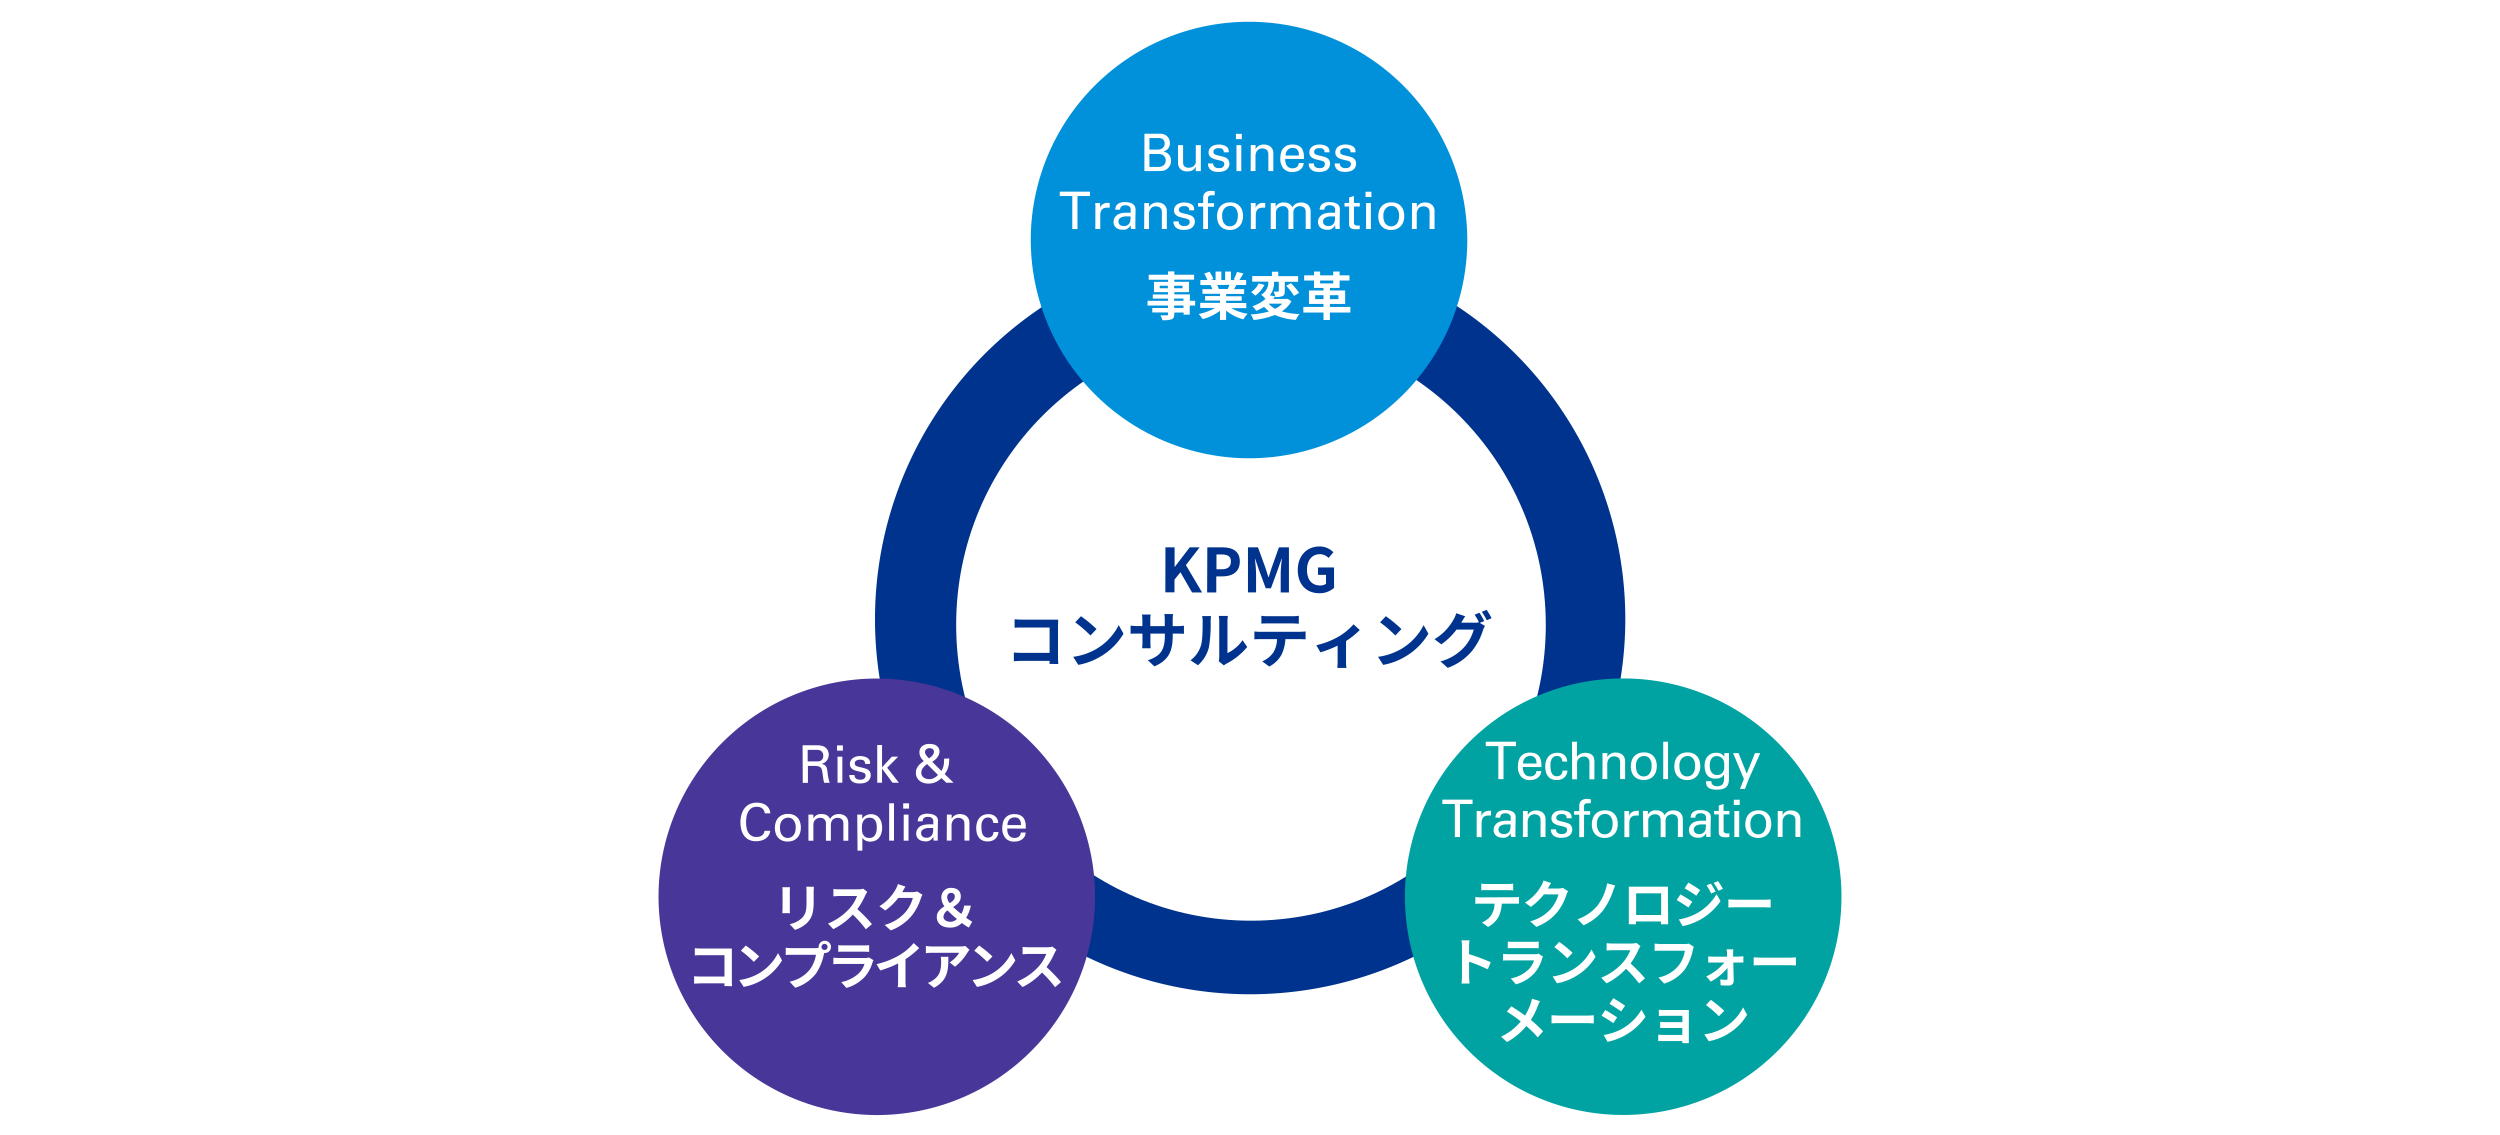 <svg xmlns="http://www.w3.org/2000/svg" viewBox="0 0 820 372.13"><defs><style>.cls-1{isolation:isolate;}.cls-10,.cls-2,.cls-4{fill:#fff;}.cls-2{mix-blend-mode:multiply;}.cls-3,.cls-9{fill:#00338d;}.cls-3,.cls-4,.cls-6,.cls-7,.cls-8{fill-rule:evenodd;}.cls-5{fill:none;stroke:#fff;stroke-miterlimit:8;}.cls-6{fill:#0091da;}.cls-7{fill:#483698;}.cls-8{fill:#00a3a1;}</style></defs><g class="cls-1"><g id="レイヤー_1" data-name="レイヤー 1"><rect class="cls-2" width="820" height="372.13"/><path class="cls-3" d="M287,206.94A123.05,123.05,0,1,1,410,330a123,123,0,0,1-123-123" transform="translate(0 -3.88)"/><path class="cls-4" d="M314.12,208.86c0-53.31,43.07-96.52,96.2-96.52s96.2,43.21,96.2,96.52-43.07,96.52-96.2,96.52-96.2-43.22-96.2-96.52" transform="translate(0 -3.88)"/><ellipse class="cls-5" cx="410.32" cy="204.97" rx="96.2" ry="96.52"/><path class="cls-6" d="M338.09,82.29a71.59,71.59,0,1,1,71.59,71.91,71.75,71.75,0,0,1-71.59-71.91" transform="translate(0 -3.88)"/><path class="cls-7" d="M216,297.71a71.59,71.59,0,1,1,71.59,71.91A71.75,71.75,0,0,1,216,297.71" transform="translate(0 -3.88)"/><path class="cls-8" d="M460.82,298a71.59,71.59,0,1,1,71.59,71.59A71.6,71.6,0,0,1,460.82,298" transform="translate(0 -3.88)"/><path class="cls-9" d="M382.27,183.4h3v6.42h.06l4.9-6.42h3.26l-4.52,5.82,5.32,9H391l-3.82-6.64L385.23,194v4.16h-3Z" transform="translate(0 -3.88)"/><path class="cls-9" d="M396,183.4h4.86c3.28,0,5.8,1.14,5.8,4.64s-2.54,4.9-5.72,4.9h-2v5.26h-3Zm4.74,7.2c2,0,3-.86,3-2.56s-1.08-2.3-3.12-2.3H399v4.86Z" transform="translate(0 -3.88)"/><path class="cls-9" d="M409.33,183.4h3.28l2.52,6.92c.32.92.6,1.9.9,2.86h.1c.32-1,.58-1.94.9-2.86l2.46-6.92h3.28v14.8h-2.7V192c0-1.4.22-3.46.36-4.86h-.08l-1.2,3.48-2.28,6.22h-1.7l-2.3-6.22-1.18-3.48h-.08c.14,1.4.38,3.46.38,4.86v6.18h-2.66Z" transform="translate(0 -3.88)"/><path class="cls-9" d="M425.67,190.86c0-4.88,3.16-7.74,7.1-7.74a6.23,6.23,0,0,1,4.58,1.9l-1.58,1.88a3.89,3.89,0,0,0-2.9-1.24c-2.46,0-4.18,1.92-4.18,5.1s1.48,5.16,4.38,5.16a3,3,0,0,0,1.86-.56v-2.92h-2.62V190h5.26v6.68a7,7,0,0,1-4.8,1.78C428.73,198.48,425.67,195.8,425.67,190.86Z" transform="translate(0 -3.88)"/><path class="cls-9" d="M344.25,221.64c0-.32,0-.66,0-1h-9.12c-.78,0-1.92.06-2.58.12v-2.86c.7.06,1.6.12,2.5.12h9.22V209.7h-9c-.84,0-1.92,0-2.48.08V207c.74.08,1.78.12,2.48.12h10.06c.58,0,1.42,0,1.76,0,0,.46-.06,1.26-.06,1.84v10.36c0,.7,0,1.76.08,2.36Z" transform="translate(0 -3.88)"/><path class="cls-9" d="M359.67,216.7a19,19,0,0,0,7.28-7.78l1.56,2.82a21.27,21.27,0,0,1-7.4,7.4,21.66,21.66,0,0,1-7.42,2.82L352,219.32A20.61,20.61,0,0,0,359.67,216.7Zm0-6.48-2,2.1a41.58,41.58,0,0,0-5-4.32l1.88-2A42,42,0,0,1,359.67,210.22Z" transform="translate(0 -3.88)"/><path class="cls-9" d="M386.13,209.24a11.85,11.85,0,0,0,2.2-.14v2.66c-.44,0-1.14-.06-2.2-.06h-1.48v.66c0,5-1.2,8-6,10.1l-2.14-2c3.86-1.34,5.56-3.08,5.56-8v-.76h-4.74v2.72c0,.88.06,1.7.08,2.1h-2.8a16.17,16.17,0,0,0,.12-2.1V211.7H373c-1,0-1.72,0-2.16.08v-2.72a13.22,13.22,0,0,0,2.16.18h1.7v-2a16.25,16.25,0,0,0-.12-1.8h2.84a12.32,12.32,0,0,0-.12,1.82v2h4.74v-2.1a13.2,13.2,0,0,0-.12-1.86h2.84a17.2,17.2,0,0,0-.12,1.86v2.1Z" transform="translate(0 -3.88)"/><path class="cls-9" d="M390.49,220.46a9.43,9.43,0,0,0,3.4-4.78c.56-1.72.58-5.5.58-7.92a7.3,7.3,0,0,0-.18-1.82h2.94a12.76,12.76,0,0,0-.14,1.8,44.13,44.13,0,0,1-.6,8.6,11.58,11.58,0,0,1-3.56,5.74Zm9.26.3a7.61,7.61,0,0,0,.16-1.48V207.62a8.87,8.87,0,0,0-.16-1.72h3a10.16,10.16,0,0,0-.14,1.74V218.1a12.67,12.67,0,0,0,4.94-4.22l1.54,2.2a22,22,0,0,1-6.78,5.46,5.1,5.1,0,0,0-.88.6Z" transform="translate(0 -3.88)"/><path class="cls-9" d="M426.41,211.1a15.39,15.39,0,0,0,1.82-.12v2.6c-.5,0-1.26-.06-1.82-.06h-4.82a12.69,12.69,0,0,1-1.28,5.14,9.6,9.6,0,0,1-4,3.84L414,220.8a8.31,8.31,0,0,0,3.62-2.86,8.59,8.59,0,0,0,1.24-4.42h-5.5c-.58,0-1.36,0-1.92.08V211c.6.06,1.3.12,1.92.12Zm-10.54-2.74c-.7,0-1.54,0-2.14.08v-2.58a14.9,14.9,0,0,0,2.12.14h8a15.67,15.67,0,0,0,2.16-.14v2.58c-.7,0-1.46-.08-2.16-.08Z" transform="translate(0 -3.88)"/><path class="cls-9" d="M446,210.52a25,25,0,0,1-4.5,3.62v6.66a11.14,11.14,0,0,0,.14,2.16h-3a20.91,20.91,0,0,0,.1-2.16v-5.14a37.47,37.47,0,0,1-5.64,2.18l-1.34-2.32a26.71,26.71,0,0,0,7.06-2.7,19.91,19.91,0,0,0,5.14-4.16Z" transform="translate(0 -3.88)"/><path class="cls-9" d="M459.67,216.7a19,19,0,0,0,7.28-7.78l1.56,2.82a21.27,21.27,0,0,1-7.4,7.4,21.66,21.66,0,0,1-7.42,2.82L452,219.32A20.61,20.61,0,0,0,459.67,216.7Zm0-6.48-2,2.1a41.58,41.58,0,0,0-5-4.32l1.88-2A42,42,0,0,1,459.67,210.22Z" transform="translate(0 -3.88)"/><path class="cls-9" d="M485.37,208.18l1.7,1a8.47,8.47,0,0,0-.66,1.42,20.18,20.18,0,0,1-3.5,6.68,18.63,18.63,0,0,1-8.06,5.66l-2.36-2.12a16,16,0,0,0,8.06-5,14.15,14.15,0,0,0,2.84-5.44h-5.64a22,22,0,0,1-5,4.84l-2.24-1.68a17.11,17.11,0,0,0,6.24-6.42,8.74,8.74,0,0,0,.9-2.1l2.94,1c-.48.7-1,1.6-1.24,2l-.06.1h4A6.3,6.3,0,0,0,485,208l.14.08a23.19,23.19,0,0,0-1.46-2.58l1.58-.64a29.28,29.28,0,0,1,1.58,2.74Zm2.26-4.26a28.56,28.56,0,0,1,1.62,2.72l-1.6.68a19,19,0,0,0-1.6-2.76Z" transform="translate(0 -3.88)"/><path class="cls-10" d="M375.37,47.74h4.39c.38,0,.71,0,1,0a4,4,0,0,1,.81.14,2.94,2.94,0,0,1,1.28.73,3.05,3.05,0,0,1,.63.93,3.09,3.09,0,0,1,.24,1.27,2.89,2.89,0,0,1-.24,1.26,2.58,2.58,0,0,1-1.26,1.27c-.24.1-.43.19-.58.24l.69.24a2.62,2.62,0,0,1,.81.48,2.71,2.71,0,0,1,.67.89,3.23,3.23,0,0,1,.28,1.45,3.1,3.1,0,0,1-.17,1.1,3.31,3.31,0,0,1-.41.82,3.42,3.42,0,0,1-.5.55,4.52,4.52,0,0,1-.4.31,2.81,2.81,0,0,1-1.34.49,13.56,13.56,0,0,1-1.43.07h-4.48Zm1.65,5.2h2.38l.64,0a3,3,0,0,0,.85-.22,1.92,1.92,0,0,0,.74-.57A1.77,1.77,0,0,0,382,51a1.9,1.9,0,0,0-.26-1.07,1.56,1.56,0,0,0-.64-.56,2,2,0,0,0-.8-.2l-.79,0H377Zm0,5.7h2.91a3.21,3.21,0,0,0,.95-.14,2.35,2.35,0,0,0,.77-.4,2,2,0,0,0,.52-.66,2.27,2.27,0,0,0,.18-.93,2,2,0,0,0-.61-1.52,2.39,2.39,0,0,0-1.74-.6h-3Z" transform="translate(0 -3.88)"/><path class="cls-10" d="M388.05,51.48V57a5.13,5.13,0,0,0,.05.65,1.37,1.37,0,0,0,.25.61,1.47,1.47,0,0,0,.55.45,2.18,2.18,0,0,0,1,.18,3.11,3.11,0,0,0,1.13-.22,1.94,1.94,0,0,0,.87-.74,1.74,1.74,0,0,0,.32-.83,7.45,7.45,0,0,0,0-.76V51.48h1.65v6.93c0,.05,0,.13,0,.26s0,.27,0,.42,0,.33,0,.5,0,.31,0,.42h-1.67l0-1.46c-.08.15-.18.31-.3.49a2.05,2.05,0,0,1-.48.5,2.71,2.71,0,0,1-.78.4,3.77,3.77,0,0,1-1.16.16,3.08,3.08,0,0,1-2.34-.81,2.94,2.94,0,0,1-.75-2.08V51.48Z" transform="translate(0 -3.88)"/><path class="cls-10" d="M397.89,57.48A1.92,1.92,0,0,0,398,58a1.19,1.19,0,0,0,.28.5,1.46,1.46,0,0,0,.57.38,2.3,2.3,0,0,0,.94.16,3.23,3.23,0,0,0,.87-.11,1.26,1.26,0,0,0,.63-.44,1.23,1.23,0,0,0,.27-.8.86.86,0,0,0-.45-.84,5.94,5.94,0,0,0-1.42-.43c-.44-.1-.87-.21-1.27-.32a4.34,4.34,0,0,1-1-.45,1.89,1.89,0,0,1-1-1.78,2.33,2.33,0,0,1,.24-1.06,2.47,2.47,0,0,1,.68-.82,3.44,3.44,0,0,1,1.05-.52,4.8,4.8,0,0,1,1.36-.19,6.92,6.92,0,0,1,.87.07,5.51,5.51,0,0,1,.89.22,3.21,3.21,0,0,1,.78.41,1.82,1.82,0,0,1,.54.63,1.86,1.86,0,0,1,.19.66c0,.21,0,.4,0,.58h-1.63a1.32,1.32,0,0,0-.16-.76,1.21,1.21,0,0,0-.42-.42,1.37,1.37,0,0,0-.55-.18l-.52,0h-.37a2.29,2.29,0,0,0-.59.14,1.49,1.49,0,0,0-.54.37,1,1,0,0,0-.24.7.86.86,0,0,0,.13.49.91.91,0,0,0,.32.3,1.38,1.38,0,0,0,.39.18l.37.12,1.45.35a8.81,8.81,0,0,1,.94.27,3.87,3.87,0,0,1,.59.25,3,3,0,0,1,.4.3,1.83,1.83,0,0,1,.5.76,2.42,2.42,0,0,1,.15.82,2.5,2.5,0,0,1-.34,1.3,2.43,2.43,0,0,1-.82.86,3.49,3.49,0,0,1-1.21.46,7.37,7.37,0,0,1-1.32.12,5.7,5.7,0,0,1-1.25-.14,3.2,3.2,0,0,1-1.06-.47,2.39,2.39,0,0,1-.74-.86,2.74,2.74,0,0,1-.28-1.3Z" transform="translate(0 -3.88)"/><path class="cls-10" d="M405.39,47.77h1.92v1.74h-1.92Zm.17,3.71h1.58V60h-1.58Z" transform="translate(0 -3.88)"/><path class="cls-10" d="M410.25,52.46l0-1h1.58l0,1.37c.05-.07.12-.2.23-.38a2.27,2.27,0,0,1,.48-.52,3.07,3.07,0,0,1,.81-.45,3.38,3.38,0,0,1,1.23-.19,6.35,6.35,0,0,1,.81.08,3.11,3.11,0,0,1,1,.39,2.61,2.61,0,0,1,.88.87,2.87,2.87,0,0,1,.38,1.57V60h-1.63V54.59a3.44,3.44,0,0,0-.09-.8,1.29,1.29,0,0,0-.37-.66,2,2,0,0,0-.71-.44,2.56,2.56,0,0,0-.81-.14,2.41,2.41,0,0,0-.85.15,1.94,1.94,0,0,0-.71.48,2.35,2.35,0,0,0-.49.8,2.92,2.92,0,0,0-.19,1.12V60h-1.58Z" transform="translate(0 -3.88)"/><path class="cls-10" d="M421.55,56a4.72,4.72,0,0,0,.12,1.22,2.7,2.7,0,0,0,.44,1,2.08,2.08,0,0,0,.76.65,2.59,2.59,0,0,0,1.13.22,2.21,2.21,0,0,0,1.35-.42,1.86,1.86,0,0,0,.66-1.33h1.6c0,.21-.08.48-.16.81a2.23,2.23,0,0,1-.57,1,3.48,3.48,0,0,1-.38.35,2.73,2.73,0,0,1-.59.38,4.83,4.83,0,0,1-.84.29,4.78,4.78,0,0,1-1.13.12,3.66,3.66,0,0,1-3-1.18,4.88,4.88,0,0,1-1-3.19,7.49,7.49,0,0,1,.34-2.29,3.39,3.39,0,0,1,1.35-1.72,2.42,2.42,0,0,1,.63-.34,4.66,4.66,0,0,1,.65-.19,4.72,4.72,0,0,1,.59-.09H424a4.43,4.43,0,0,1,1.61.25,3.11,3.11,0,0,1,1.06.67,2.78,2.78,0,0,1,.63.94,5,5,0,0,1,.3,1.05,6.24,6.24,0,0,1,.09,1c0,.33,0,.61,0,.83Zm4.51-1.12c0-.2,0-.45-.05-.74a2.38,2.38,0,0,0-.26-.82,1.94,1.94,0,0,0-.64-.67A2.08,2.08,0,0,0,424,52.4a2.82,2.82,0,0,0-.8.12,2.05,2.05,0,0,0-.74.43,2.49,2.49,0,0,0-.55.77,3,3,0,0,0-.24,1.19Z" transform="translate(0 -3.88)"/><path class="cls-10" d="M431,57.48A1.89,1.89,0,0,0,431,58a1.31,1.31,0,0,0,.28.5,1.62,1.62,0,0,0,.57.38,2.35,2.35,0,0,0,.95.16,3.15,3.15,0,0,0,.86-.11,1.26,1.26,0,0,0,.63-.44,1.23,1.23,0,0,0,.27-.8.86.86,0,0,0-.45-.84,5.94,5.94,0,0,0-1.42-.43c-.44-.1-.86-.21-1.26-.32a4.61,4.61,0,0,1-1-.45,2.1,2.1,0,0,1-.7-.69,2,2,0,0,1-.27-1.09,2.33,2.33,0,0,1,.25-1.06,2.25,2.25,0,0,1,.68-.82,3.44,3.44,0,0,1,1.05-.52,4.75,4.75,0,0,1,1.36-.19,6.63,6.63,0,0,1,.86.07,5.38,5.38,0,0,1,.9.22,3.62,3.62,0,0,1,.78.41,1.69,1.69,0,0,1,.53.63,1.89,1.89,0,0,1,.2.66c0,.21,0,.4,0,.58h-1.63a1.41,1.41,0,0,0-.15-.76,1.3,1.3,0,0,0-1-.6l-.52,0h-.36a2.19,2.19,0,0,0-.59.14,1.49,1.49,0,0,0-.54.37,1,1,0,0,0-.24.7.79.79,0,0,0,.13.49.89.89,0,0,0,.31.3,1.38,1.38,0,0,0,.39.18l.38.12,1.45.35a7.93,7.93,0,0,1,.93.27,3.47,3.47,0,0,1,.59.25,3.08,3.08,0,0,1,.41.3,1.94,1.94,0,0,1,.5.76,2.4,2.4,0,0,1,.14.82,2.5,2.5,0,0,1-.34,1.3,2.32,2.32,0,0,1-.81.86,3.54,3.54,0,0,1-1.22.46,7.17,7.17,0,0,1-1.31.12,5.63,5.63,0,0,1-1.25-.14,3.25,3.25,0,0,1-1.07-.47,2.49,2.49,0,0,1-.74-.86,2.87,2.87,0,0,1-.28-1.3Z" transform="translate(0 -3.88)"/><path class="cls-10" d="M439.46,57.48a1.89,1.89,0,0,0,.07.51,1.31,1.31,0,0,0,.28.5,1.62,1.62,0,0,0,.57.38,2.35,2.35,0,0,0,.95.16,3.15,3.15,0,0,0,.86-.11,1.26,1.26,0,0,0,.63-.44,1.23,1.23,0,0,0,.27-.8.86.86,0,0,0-.45-.84,5.94,5.94,0,0,0-1.42-.43c-.44-.1-.86-.21-1.26-.32a4.61,4.61,0,0,1-1-.45,2.1,2.1,0,0,1-.7-.69,2,2,0,0,1-.27-1.09,2.33,2.33,0,0,1,.25-1.06,2.25,2.25,0,0,1,.68-.82,3.44,3.44,0,0,1,1.05-.52,4.75,4.75,0,0,1,1.36-.19,6.63,6.63,0,0,1,.86.07,5.38,5.38,0,0,1,.9.22,3.62,3.62,0,0,1,.78.41,1.69,1.69,0,0,1,.53.63,1.89,1.89,0,0,1,.2.66c0,.21,0,.4,0,.58h-1.63a1.41,1.41,0,0,0-.15-.76,1.3,1.3,0,0,0-1-.6l-.52,0h-.36a2.19,2.19,0,0,0-.59.14,1.49,1.49,0,0,0-.54.37,1,1,0,0,0-.24.7.79.79,0,0,0,.13.49.89.89,0,0,0,.31.3,1.38,1.38,0,0,0,.39.18l.38.12,1.45.35a7.93,7.93,0,0,1,.93.27,3.47,3.47,0,0,1,.59.25,3.08,3.08,0,0,1,.41.3,1.94,1.94,0,0,1,.5.76,2.4,2.4,0,0,1,.14.82,2.5,2.5,0,0,1-.34,1.3,2.32,2.32,0,0,1-.81.86,3.54,3.54,0,0,1-1.22.46,7.17,7.17,0,0,1-1.31.12,5.63,5.63,0,0,1-1.25-.14,3.25,3.25,0,0,1-1.07-.47,2.49,2.49,0,0,1-.74-.86,2.87,2.87,0,0,1-.28-1.3Z" transform="translate(0 -3.88)"/><path class="cls-10" d="M351.71,79V68.18H347.6V66.74h9.92v1.44h-4.11V79Z" transform="translate(0 -3.88)"/><path class="cls-10" d="M359.29,72.21c0-.29,0-.58,0-.87l-.06-.86h1.61l0,1.65a2,2,0,0,1,.35-.75,2.19,2.19,0,0,1,.51-.5,2.59,2.59,0,0,1,.6-.3,3.47,3.47,0,0,1,.58-.14,5,5,0,0,1,.63,0l.47,0V72l-.13,0-.17,0-.21,0h-.25a3,3,0,0,0-1.17.19,1.77,1.77,0,0,0-.7.55,2.18,2.18,0,0,0-.36.82,4.77,4.77,0,0,0-.1,1V79h-1.62Z" transform="translate(0 -3.88)"/><path class="cls-10" d="M371,79q-.07-.32-.12-.63c0-.2,0-.42,0-.64a3,3,0,0,1-.64.83,3.18,3.18,0,0,1-.7.47,2.42,2.42,0,0,1-.69.2,4.45,4.45,0,0,1-.61,0,4,4,0,0,1-1.29-.19,2.7,2.7,0,0,1-.94-.54,2.09,2.09,0,0,1-.58-.8,2.45,2.45,0,0,1-.19-1,3.26,3.26,0,0,1,.06-.58,2.23,2.23,0,0,1,.22-.66,2.46,2.46,0,0,1,.45-.67,3,3,0,0,1,.76-.59,3.56,3.56,0,0,1,.75-.3,7.45,7.45,0,0,1,.82-.17,7.33,7.33,0,0,1,.77-.07c.24,0,.45,0,.62,0h.54c.16,0,.37,0,.62,0,0-.52,0-.92,0-1.2a1.13,1.13,0,0,0-.27-.69,1.24,1.24,0,0,0-.69-.44,3.1,3.1,0,0,0-.79-.12,2.06,2.06,0,0,0-.95.18,1.37,1.37,0,0,0-.51.42,1.07,1.07,0,0,0-.21.48,2.54,2.54,0,0,0-.05.37h-1.59a6.21,6.21,0,0,1,.12-.76,2.17,2.17,0,0,1,.47-.86,2,2,0,0,1,.58-.45,3.79,3.79,0,0,1,.7-.28,4,4,0,0,1,.75-.14,6.39,6.39,0,0,1,.72,0,5.84,5.84,0,0,1,.93.08,4.72,4.72,0,0,1,.88.23,3.07,3.07,0,0,1,.74.39,1.72,1.72,0,0,1,.49.56,2,2,0,0,1,.25.71,4.28,4.28,0,0,1,.05.6l-.07,4.08v.27a5.16,5.16,0,0,0,0,.53c0,.2,0,.42,0,.66s0,.47.07.68Zm-.18-4.15-.43,0h-.49l-.75,0a4.23,4.23,0,0,0-1,.19,2.41,2.41,0,0,0-.91.51,1.31,1.31,0,0,0-.39,1,1.71,1.71,0,0,0,.08.46,1.29,1.29,0,0,0,.27.48,1.54,1.54,0,0,0,.53.38,2.08,2.08,0,0,0,.89.16,2,2,0,0,0,1.82-.92,1.83,1.83,0,0,0,.2-.43,2.59,2.59,0,0,0,.11-.46,4.54,4.54,0,0,0,.06-.57C370.81,75.43,370.82,75.17,370.84,74.86Z" transform="translate(0 -3.88)"/><path class="cls-10" d="M375.32,71.46v-1h1.58v1.37c.05-.07.13-.2.23-.38a2.27,2.27,0,0,1,.48-.52,3.07,3.07,0,0,1,.81-.45,3.38,3.38,0,0,1,1.23-.19,6.35,6.35,0,0,1,.81.08,3,3,0,0,1,1,.39,2.63,2.63,0,0,1,.89.87,2.87,2.87,0,0,1,.37,1.57V79h-1.63V73.59a4.09,4.09,0,0,0-.08-.8,1.38,1.38,0,0,0-.38-.66,1.93,1.93,0,0,0-.71-.44,2.56,2.56,0,0,0-.81-.14,2.36,2.36,0,0,0-.84.15,1.79,1.79,0,0,0-.71.48,2.37,2.37,0,0,0-.5.8,3.12,3.12,0,0,0-.19,1.12V79h-1.58Z" transform="translate(0 -3.88)"/><path class="cls-10" d="M386.58,76.48a1.89,1.89,0,0,0,.07.51,1.46,1.46,0,0,0,.28.5,1.62,1.62,0,0,0,.57.38,2.35,2.35,0,0,0,.95.16,3.15,3.15,0,0,0,.86-.11,1.26,1.26,0,0,0,.63-.44,1.24,1.24,0,0,0,.28-.8.86.86,0,0,0-.45-.84,6.26,6.26,0,0,0-1.42-.43c-.45-.1-.87-.21-1.27-.32a4.61,4.61,0,0,1-1.05-.45,2.1,2.1,0,0,1-.7-.69,2,2,0,0,1-.27-1.09,2.33,2.33,0,0,1,.25-1.06A2.36,2.36,0,0,1,386,71a3.44,3.44,0,0,1,1.05-.52,4.75,4.75,0,0,1,1.36-.19,6.63,6.63,0,0,1,.86.07,5.38,5.38,0,0,1,.9.22,3.21,3.21,0,0,1,.78.41,1.69,1.69,0,0,1,.53.63,1.89,1.89,0,0,1,.2.66c0,.21,0,.4,0,.58h-1.63a1.41,1.41,0,0,0-.15-.76,1.23,1.23,0,0,0-.43-.42,1.32,1.32,0,0,0-.55-.18l-.52,0h-.36a2.29,2.29,0,0,0-.59.14,1.49,1.49,0,0,0-.54.37,1,1,0,0,0-.24.7.79.79,0,0,0,.13.49.89.89,0,0,0,.31.3,1.7,1.7,0,0,0,.39.18l.38.12,1.45.35a7.93,7.93,0,0,1,.93.27,3.47,3.47,0,0,1,.59.25,3.08,3.08,0,0,1,.41.3,1.94,1.94,0,0,1,.5.76,2.42,2.42,0,0,1,.15.82,2.6,2.6,0,0,1-.34,1.3,2.43,2.43,0,0,1-.82.86,3.46,3.46,0,0,1-1.22.46,7.17,7.17,0,0,1-1.31.12,5.7,5.7,0,0,1-1.25-.14,3.25,3.25,0,0,1-1.07-.47,2.36,2.36,0,0,1-.73-.86,2.74,2.74,0,0,1-.29-1.3Z" transform="translate(0 -3.88)"/><path class="cls-10" d="M398.43,67.93l-.45,0h-.49a2,2,0,0,0-.75.11,1,1,0,0,0-.38.29.84.84,0,0,0-.14.4c0,.15,0,.3,0,.45v1.34h2v1.17h-2V79h-1.58V71.65h-1.68V70.48h1.68v-1c0-.31,0-.56,0-.77a3.71,3.71,0,0,1,.06-.53,1.45,1.45,0,0,1,.11-.4,1.8,1.8,0,0,1,.17-.34,2,2,0,0,1,.79-.67,2.89,2.89,0,0,1,1.35-.27,5.47,5.47,0,0,1,.69,0l.62.07Z" transform="translate(0 -3.88)"/><path class="cls-10" d="M399.19,74.85a6.4,6.4,0,0,1,.21-1.6,4,4,0,0,1,.7-1.48,3.94,3.94,0,0,1,1.34-1.09,4.6,4.6,0,0,1,2.09-.42,4.31,4.31,0,0,1,2.09.45,3.69,3.69,0,0,1,1.28,1.12,4.18,4.18,0,0,1,.64,1.45,7.11,7.11,0,0,1,.17,1.45,5.75,5.75,0,0,1-.27,1.77,4.08,4.08,0,0,1-.79,1.45,4,4,0,0,1-1.36,1,4.63,4.63,0,0,1-1.9.36,4.38,4.38,0,0,1-1.84-.35,3.65,3.65,0,0,1-1.32-.94,3.88,3.88,0,0,1-.78-1.41A5.88,5.88,0,0,1,399.19,74.85Zm1.67-.1A5.75,5.75,0,0,0,401,76a3.3,3.3,0,0,0,.46,1.08,2.49,2.49,0,0,0,.8.75,2.34,2.34,0,0,0,1.16.28,2.47,2.47,0,0,0,.92-.18,2.2,2.2,0,0,0,.83-.58,3.24,3.24,0,0,0,.6-1.06,4.73,4.73,0,0,0,.24-1.62,3.76,3.76,0,0,0-.68-2.43,2.23,2.23,0,0,0-1.8-.83,2.72,2.72,0,0,0-.85.15,2.17,2.17,0,0,0-.87.51,2.76,2.76,0,0,0-.68,1A4.31,4.31,0,0,0,400.86,74.75Z" transform="translate(0 -3.88)"/><path class="cls-10" d="M410.29,72.21c0-.29,0-.58,0-.87l-.06-.86h1.61l0,1.65a2,2,0,0,1,.35-.75,2.19,2.19,0,0,1,.51-.5,2.59,2.59,0,0,1,.6-.3,3.25,3.25,0,0,1,.58-.14,5,5,0,0,1,.63,0l.47,0V72l-.13,0-.17,0-.21,0h-.25a3,3,0,0,0-1.17.19,1.77,1.77,0,0,0-.7.55,2.18,2.18,0,0,0-.36.82,4.77,4.77,0,0,0-.1,1V79h-1.62Z" transform="translate(0 -3.88)"/><path class="cls-10" d="M416.8,71.62l0-1.14h1.61v1.24a3.05,3.05,0,0,1,.67-.8,2.74,2.74,0,0,1,.72-.43,2.82,2.82,0,0,1,.7-.19,4.8,4.8,0,0,1,.62,0,3.72,3.72,0,0,1,1.19.16,2.92,2.92,0,0,1,.79.4,2.22,2.22,0,0,1,.5.52c.12.18.23.36.31.51a4.56,4.56,0,0,1,.29-.44,2.45,2.45,0,0,1,.54-.52,3.29,3.29,0,0,1,.84-.45,3.53,3.53,0,0,1,1.2-.18,4.68,4.68,0,0,1,1,.12,2.9,2.9,0,0,1,1,.45,2.56,2.56,0,0,1,.79.92,3.28,3.28,0,0,1,.32,1.53V79h-1.62V73.54a3.36,3.36,0,0,0-.08-.84,1.58,1.58,0,0,0-.21-.45,1.68,1.68,0,0,0-.61-.52,2,2,0,0,0-1-.23,2.09,2.09,0,0,0-.69.1,3.25,3.25,0,0,0-.53.24,1.9,1.9,0,0,0-.37.29,2.38,2.38,0,0,0-.23.27,1.68,1.68,0,0,0-.21.47,3.21,3.21,0,0,0-.11.52,2.74,2.74,0,0,0,0,.48c0,.15,0,.27,0,.37V79h-1.62V73.37a2,2,0,0,0-.45-1.34,1.74,1.74,0,0,0-1.42-.53,2.27,2.27,0,0,0-.72.11,2.55,2.55,0,0,0-.55.26,2.21,2.21,0,0,0-.39.31l-.21.25a1.73,1.73,0,0,0-.32.85,7.13,7.13,0,0,0-.05.89V79H416.8Z" transform="translate(0 -3.88)"/><path class="cls-10" d="M438.07,79a3.5,3.5,0,0,1-.12-.63c0-.2,0-.42,0-.64a3.18,3.18,0,0,1-.64.83,3,3,0,0,1-.71.47,2.28,2.28,0,0,1-.68.2,4.66,4.66,0,0,1-.61,0,3.89,3.89,0,0,1-1.29-.19,2.7,2.7,0,0,1-.94-.54,2.09,2.09,0,0,1-.58-.8,2.45,2.45,0,0,1-.2-1,3.26,3.26,0,0,1,.06-.58,2.79,2.79,0,0,1,.67-1.33,3.25,3.25,0,0,1,.77-.59,3.56,3.56,0,0,1,.75-.3,7.78,7.78,0,0,1,.81-.17,7.28,7.28,0,0,1,.78-.07c.24,0,.45,0,.62,0h.54c.16,0,.36,0,.61,0q0-.78,0-1.2a1.13,1.13,0,0,0-.27-.69,1.24,1.24,0,0,0-.69-.44,3.16,3.16,0,0,0-.79-.12,2,2,0,0,0-1,.18,1.37,1.37,0,0,0-.51.42,1.1,1.1,0,0,0-.22.48,2.21,2.21,0,0,0,0,.37h-1.6c0-.23.07-.48.13-.76a2.05,2.05,0,0,1,.47-.86,2,2,0,0,1,.58-.45,3.53,3.53,0,0,1,.7-.28,3.82,3.82,0,0,1,.75-.14,6.23,6.23,0,0,1,.72,0,5.84,5.84,0,0,1,.93.08,4.94,4.94,0,0,1,.88.23,2.83,2.83,0,0,1,.73.39,1.65,1.65,0,0,1,.5.56,2.17,2.17,0,0,1,.25.71,4.22,4.22,0,0,1,0,.6l-.06,4.08v.27c0,.15,0,.33,0,.53s0,.42,0,.66a6.78,6.78,0,0,0,.07.68Zm-.19-4.15-.42,0H437l-.74,0a4.15,4.15,0,0,0-1,.19,2.33,2.33,0,0,0-.91.51,1.31,1.31,0,0,0-.39,1A1.66,1.66,0,0,0,434,77a1.47,1.47,0,0,0,.28.48,1.45,1.45,0,0,0,.53.38,2.05,2.05,0,0,0,.89.16,2,2,0,0,0,1.81-.92,1.89,1.89,0,0,0,.21-.43,3.91,3.91,0,0,0,.11-.46,4.54,4.54,0,0,0,.06-.57C437.86,75.43,437.87,75.17,437.88,74.86Z" transform="translate(0 -3.88)"/><path class="cls-10" d="M441,70.44h1.51V68.66l1.58-.51v2.29H446v1.18H444.1v5.11c0,.11,0,.23,0,.36a.86.86,0,0,0,.13.38.8.8,0,0,0,.34.28,1.42,1.42,0,0,0,.65.12l.45,0,.32-.06V79l-.55.07q-.33,0-.78,0a2.84,2.84,0,0,1-1.63-.38,1.68,1.68,0,0,1-.53-1.44V71.62H441Z" transform="translate(0 -3.88)"/><path class="cls-10" d="M447.9,66.77h1.92v1.74H447.9Zm.17,3.71h1.58V79h-1.58Z" transform="translate(0 -3.88)"/><path class="cls-10" d="M452.08,74.85a6.87,6.87,0,0,1,.2-1.6,4.06,4.06,0,0,1,.71-1.48,3.9,3.9,0,0,1,1.33-1.09,4.63,4.63,0,0,1,2.09-.42,4.29,4.29,0,0,1,2.09.45,3.64,3.64,0,0,1,1.29,1.12,4,4,0,0,1,.63,1.45,6.47,6.47,0,0,1,.17,1.45,5.74,5.74,0,0,1-.26,1.77,4,4,0,0,1-.8,1.45,4,4,0,0,1-1.35,1,4.67,4.67,0,0,1-1.9.36,4.43,4.43,0,0,1-1.85-.35,3.83,3.83,0,0,1-1.32-.94,3.88,3.88,0,0,1-.78-1.41A5.88,5.88,0,0,1,452.08,74.85Zm1.66-.1a5.2,5.2,0,0,0,.15,1.27,3.1,3.1,0,0,0,.46,1.08,2.39,2.39,0,0,0,.8.75,2.34,2.34,0,0,0,1.16.28,2.51,2.51,0,0,0,.92-.18,2.09,2.09,0,0,0,.82-.58,3.08,3.08,0,0,0,.61-1.06,4.75,4.75,0,0,0,.23-1.62,3.71,3.71,0,0,0-.68-2.43,2.21,2.21,0,0,0-1.8-.83,2.77,2.77,0,0,0-.85.15,2.2,2.2,0,0,0-.86.51,2.64,2.64,0,0,0-.68,1A4.11,4.11,0,0,0,453.74,74.75Z" transform="translate(0 -3.88)"/><path class="cls-10" d="M463.14,71.46v-1h1.58l0,1.37.23-.38a2,2,0,0,1,.47-.52,3.07,3.07,0,0,1,.81-.45,3.38,3.38,0,0,1,1.23-.19,6.35,6.35,0,0,1,.81.08,3,3,0,0,1,1,.39,2.63,2.63,0,0,1,.89.87,2.87,2.87,0,0,1,.37,1.57V79h-1.63V73.59a4.09,4.09,0,0,0-.08-.8,1.38,1.38,0,0,0-.38-.66,1.93,1.93,0,0,0-.71-.44,2.56,2.56,0,0,0-.81-.14,2.36,2.36,0,0,0-.84.15,1.79,1.79,0,0,0-.71.48,2.37,2.37,0,0,0-.5.8,3.13,3.13,0,0,0-.18,1.12V79h-1.59Z" transform="translate(0 -3.88)"/><path class="cls-10" d="M392,104.09h-1.77v3h-2v-.7h-3.06v.53c0,1-.24,1.41-.9,1.7a9.12,9.12,0,0,1-3,.29,5.91,5.91,0,0,0-.67-1.6c.82,0,1.82,0,2.1,0s.42-.12.42-.42v-.53h-5.17v-1.46h5.17v-.8h-6.73v-1.55h6.73v-.73h-5v-1.36h5V99.7h-4.61V96.34h4.61v-.7h-6.34V94h6.34v-1.1h2.06V94h6.49v1.6h-6.49v.7H390V99.7h-4.82v.75h5.11v2.09H392Zm-8.94-5.66v-.82h-2.67v.82Zm2.06-.82v.82h2.75v-.82Zm0,4.93h3.06v-.73h-3.06Zm3.06,1.55h-3.06v.8h3.06Z" transform="translate(0 -3.88)"/><path class="cls-10" d="M403.84,104.94a15.13,15.13,0,0,0,5.39,1.85,9,9,0,0,0-1.36,1.84,14.48,14.48,0,0,1-5.71-2.88v3.06h-2v-3a16.14,16.14,0,0,1-5.7,2.75,9.39,9.39,0,0,0-1.29-1.68,17.85,17.85,0,0,0,5.37-2h-4.88v-1.67h6.5v-.75h-4.9v-1.46h4.9v-.76h-5.75V98.72h3.23a6.54,6.54,0,0,0-.58-1.33l.21,0h-3.55V95.71H396A14.79,14.79,0,0,0,395,93.6l1.73-.59A12.66,12.66,0,0,1,398,95.4l-.84.31h1.55V92.94h1.89v2.77h1.25V92.94h1.91v2.77h1.51l-.61-.19a14,14,0,0,0,1.07-2.46l2.12.51c-.47.78-.93,1.54-1.32,2.14h2.21v1.65h-3.2c-.27.49-.54,1-.8,1.36h3.34v1.58h-5.9v.76h5.1v1.46h-5.1v.75h6.61v1.67Zm-4.62-7.58a7.9,7.9,0,0,1,.57,1.31l-.28,0h3.17c.21-.41.41-.9.6-1.36Z" transform="translate(0 -3.88)"/><path class="cls-10" d="M423.59,102.71a9.36,9.36,0,0,1-3.17,3.3,24.19,24.19,0,0,0,5.81.88,8.6,8.6,0,0,0-1.17,1.91,19.45,19.45,0,0,1-6.89-1.62,26,26,0,0,1-7,1.67,7,7,0,0,0-.95-1.82,26.75,26.75,0,0,0,6-1,10.81,10.81,0,0,1-1.58-1.52,15.61,15.61,0,0,1-2.62,1.31,5.38,5.38,0,0,0-1.27-1.49,11.82,11.82,0,0,0,4.33-2.42,7.46,7.46,0,0,0-1.44-1.36A4.53,4.53,0,0,0,416,96.27h-5.27V94.42h6.46V93h2.08v1.46h6.51v1.85h-4.37v3.06c0,.85-.14,1.34-.72,1.63a6,6,0,0,1-2.39.29,7.14,7.14,0,0,0-.56-1.77c.59,0,1.25,0,1.44,0s.26,0,.26-.22v-3h-1.55a6.52,6.52,0,0,1-1.41,4.45l1.78.36-.63.82h4.34l.36-.07Zm-8.84-5.37a10.33,10.33,0,0,1-3,3.52,12,12,0,0,0-1.39-1.17,7.16,7.16,0,0,0,2.5-2.86Zm1.35,6.15a7.21,7.21,0,0,0,2.17,1.67,8.16,8.16,0,0,0,2.31-1.67Zm7.31-6.73a19.63,19.63,0,0,1,2.7,3.18l-1.68,1a18.73,18.73,0,0,0-2.59-3.32Z" transform="translate(0 -3.88)"/><path class="cls-10" d="M442.92,106.4h-6.71v2.43H434.1V106.4h-6.6v-1.84h6.6v-1h-4.76v-4.4h4.76v-.83H431V95.9h-3.23V94.18H431V92.94h2v1.24h4.3V92.94h2.09v1.24h3.24V95.9h-3.24v2.43h-3.18v.83h5v4.4h-5v1h6.71ZM434.1,102v-1.3h-2.72V102ZM433,96.83h4.3V95.9H433Zm3.21,3.89V102H439v-1.3Z" transform="translate(0 -3.88)"/><path class="cls-10" d="M263.25,248.33h5l.73.06a5.29,5.29,0,0,1,.79.17,2.85,2.85,0,0,1,.73.34,2.74,2.74,0,0,1,1,1.09,3.05,3.05,0,0,1,.33,1.41,3.26,3.26,0,0,1-.23,1.21,3,3,0,0,1-.64,1,2.57,2.57,0,0,1-.77.55,5.1,5.1,0,0,1-.67.24,3.9,3.9,0,0,1,.76.29,1.68,1.68,0,0,1,.54.44,1.89,1.89,0,0,1,.36.66,5.19,5.19,0,0,1,.21,1q.06.54.12,1c0,.32.09.63.14.93s.12.62.19.93.19.64.31,1h-1.82a6.92,6.92,0,0,1-.19-.73c-.05-.27-.1-.56-.14-.85l-.12-.88c0-.29-.08-.55-.11-.79a7.49,7.49,0,0,0-.22-1.11,1.58,1.58,0,0,0-.42-.7,1.63,1.63,0,0,0-.77-.37,5.59,5.59,0,0,0-1.27-.11H265v5.54h-1.7Zm1.67,5.29h2.94l.44,0a2.94,2.94,0,0,0,.49-.08,1.4,1.4,0,0,0,.41-.16,2.56,2.56,0,0,0,.23-.16,1.17,1.17,0,0,0,.28-.3,1.65,1.65,0,0,0,.23-.46,2.22,2.22,0,0,0,.09-.67,1.91,1.91,0,0,0-.29-1.14,1.78,1.78,0,0,0-.67-.59,2.33,2.33,0,0,0-.81-.22l-.67,0h-2.67Z" transform="translate(0 -3.88)"/><path class="cls-10" d="M274.54,248.37h1.92v1.73h-1.92Zm.17,3.7h1.58v8.54h-1.58Z" transform="translate(0 -3.88)"/><path class="cls-10" d="M280.27,258.07a1.89,1.89,0,0,0,.07.51,1.35,1.35,0,0,0,.28.51,1.62,1.62,0,0,0,.57.38,2.56,2.56,0,0,0,.95.15,3.15,3.15,0,0,0,.86-.11,1.24,1.24,0,0,0,.63-.43,1.27,1.27,0,0,0,.27-.8.85.85,0,0,0-.45-.84A5.86,5.86,0,0,0,282,257c-.44-.1-.86-.21-1.26-.32a4.2,4.2,0,0,1-1-.44,2.13,2.13,0,0,1-.7-.7,2,2,0,0,1-.27-1.09,2.36,2.36,0,0,1,.25-1.06,2.43,2.43,0,0,1,.68-.82,3.21,3.21,0,0,1,1.05-.51,4.43,4.43,0,0,1,1.36-.19,5.24,5.24,0,0,1,.86.07,4.55,4.55,0,0,1,.9.22,3.23,3.23,0,0,1,.78.41,1.69,1.69,0,0,1,.53.63,1.78,1.78,0,0,1,.2.66,5.72,5.72,0,0,1,0,.58h-1.63a1.41,1.41,0,0,0-.15-.76,1.18,1.18,0,0,0-.43-.43,1.47,1.47,0,0,0-.55-.17,3.46,3.46,0,0,0-.52,0l-.36,0a1.87,1.87,0,0,0-.59.14,1.46,1.46,0,0,0-.54.36,1,1,0,0,0-.24.71.83.83,0,0,0,.13.49,1.11,1.11,0,0,0,.31.3l.39.18.38.11,1.45.35q.57.15.93.27a3.4,3.4,0,0,1,.59.26,2,2,0,0,1,.41.3,1.9,1.9,0,0,1,.5.75,2.45,2.45,0,0,1,.14.83,2.49,2.49,0,0,1-.34,1.29,2.36,2.36,0,0,1-.81.87,3.75,3.75,0,0,1-1.22.46,7.17,7.17,0,0,1-1.31.11,5.1,5.1,0,0,1-1.25-.14,3.06,3.06,0,0,1-1.07-.47,2.45,2.45,0,0,1-.74-.85,2.91,2.91,0,0,1-.28-1.31Z" transform="translate(0 -3.88)"/><path class="cls-10" d="M287.73,248.25h1.58v7.31l3.2-3.49h2.09L291,255.69l3.83,4.92h-2.09L289.31,256v4.61h-1.58Z" transform="translate(0 -3.88)"/><path class="cls-10" d="M311.34,252.65a15.32,15.32,0,0,1-.07,1.6,8.19,8.19,0,0,1-.25,1.29,5.58,5.58,0,0,1-.46,1.13,8.82,8.82,0,0,1-.71,1.1l2.92,2.84h-2.38l-1.6-1.52a6.35,6.35,0,0,1-1.92,1.34,5.7,5.7,0,0,1-2.33.47,5.3,5.3,0,0,1-1.77-.28,3.9,3.9,0,0,1-1.29-.76,3.16,3.16,0,0,1-.8-1.12,3.54,3.54,0,0,1-.27-1.38,3.65,3.65,0,0,1,.22-1.28,4.24,4.24,0,0,1,.59-1,5.13,5.13,0,0,1,.83-.85c.31-.26.63-.5.95-.74-.13-.11-.27-.26-.44-.43a4.56,4.56,0,0,1-.47-.62,3.85,3.85,0,0,1-.36-.79,3,3,0,0,1-.15-1,2.48,2.48,0,0,1,.85-2,3.61,3.61,0,0,1,2.45-.75,6.94,6.94,0,0,1,1,.07,4.29,4.29,0,0,1,.71.18,2.66,2.66,0,0,1,.48.25,3.55,3.55,0,0,1,.35.27,2.4,2.4,0,0,1,.54.76,2.2,2.2,0,0,1,.19.92,2.73,2.73,0,0,1-.27,1.22,4.22,4.22,0,0,1-.65,1,6.27,6.27,0,0,1-.78.71c-.27.2-.5.36-.68.47l3,3a5.85,5.85,0,0,0,.41-.78,4.82,4.82,0,0,0,.28-.86,7.35,7.35,0,0,0,.16-1c0-.39.05-.85.05-1.38Zm-7.26,1.85a6.09,6.09,0,0,0-1.47,1.45,2.55,2.55,0,0,0-.41,1.34,1.89,1.89,0,0,0,.26,1.06,2.05,2.05,0,0,0,.65.66,3,3,0,0,0,.85.34,3.69,3.69,0,0,0,.84.1,3.28,3.28,0,0,0,1-.15,3.65,3.65,0,0,0,.82-.38,3.35,3.35,0,0,0,.61-.46l.43-.4Zm.62-1.87c.1-.06.24-.17.43-.31a5,5,0,0,0,.55-.49,3.23,3.23,0,0,0,.47-.63,1.53,1.53,0,0,0,.19-.76,1.15,1.15,0,0,0-.07-.39,1,1,0,0,0-.25-.37,1.15,1.15,0,0,0-.44-.28,1.61,1.61,0,0,0-.65-.11,1.55,1.55,0,0,0-1.12.38,1.16,1.16,0,0,0-.41.87,1.81,1.81,0,0,0,.37,1A7.16,7.16,0,0,0,304.7,252.63Z" transform="translate(0 -3.88)"/><path class="cls-10" d="M250.85,270.65q0-.15-.12-.51a2,2,0,0,0-.35-.72,2.44,2.44,0,0,0-.78-.63,3.06,3.06,0,0,0-1.4-.27,3,3,0,0,0-1.8.5,3.43,3.43,0,0,0-1.06,1.27,5.36,5.36,0,0,0-.5,1.65,10.94,10.94,0,0,0-.13,1.65,9.91,9.91,0,0,0,.15,1.72,4.51,4.51,0,0,0,.53,1.55,2.93,2.93,0,0,0,2.79,1.54,3.58,3.58,0,0,0,1.08-.16,2.19,2.19,0,0,0,.91-.57,1.83,1.83,0,0,0,.45-.71,4.64,4.64,0,0,0,.14-.58h1.87a3.29,3.29,0,0,1-.53,1.54A3.76,3.76,0,0,1,251,279a4.88,4.88,0,0,1-1.42.61,6.48,6.48,0,0,1-1.57.19,5,5,0,0,1-2.62-.62,4.68,4.68,0,0,1-1.58-1.58,6.12,6.12,0,0,1-.75-2,11.14,11.14,0,0,1-.2-2,9.75,9.75,0,0,1,.1-1.38,7.41,7.41,0,0,1,.33-1.45,7,7,0,0,1,.63-1.36,4.55,4.55,0,0,1,1-1.16,4.77,4.77,0,0,1,1.42-.8,5.59,5.59,0,0,1,1.91-.3,6.31,6.31,0,0,1,1.39.16,4.46,4.46,0,0,1,1.39.54,3.47,3.47,0,0,1,1.09,1.07,3.64,3.64,0,0,1,.54,1.72Z" transform="translate(0 -3.88)"/><path class="cls-10" d="M254.16,275.44a6.46,6.46,0,0,1,.21-1.6,4,4,0,0,1,.7-1.47,3.72,3.72,0,0,1,1.34-1.09,4.47,4.47,0,0,1,2.09-.43,4.29,4.29,0,0,1,2.09.45,3.8,3.8,0,0,1,1.28,1.12,4,4,0,0,1,.64,1.46,7,7,0,0,1,.17,1.44,6,6,0,0,1-.26,1.77,4,4,0,0,1-.8,1.45,3.76,3.76,0,0,1-1.35,1,4.71,4.71,0,0,1-1.91.37,4.54,4.54,0,0,1-1.84-.35,3.67,3.67,0,0,1-1.32-.95,3.73,3.73,0,0,1-.78-1.41A5.78,5.78,0,0,1,254.16,275.44Zm1.67-.09a5.88,5.88,0,0,0,.14,1.27,3.33,3.33,0,0,0,.46,1.07,2.49,2.49,0,0,0,.8.75,2.25,2.25,0,0,0,1.17.28,2.46,2.46,0,0,0,.91-.18,2.13,2.13,0,0,0,.83-.58,3.08,3.08,0,0,0,.6-1,4.79,4.79,0,0,0,.24-1.63,3.76,3.76,0,0,0-.68-2.43,2.2,2.2,0,0,0-1.8-.82,2.69,2.69,0,0,0-.85.14,2.43,2.43,0,0,0-.87.51,2.8,2.8,0,0,0-.68,1A4.31,4.31,0,0,0,255.83,275.35Z" transform="translate(0 -3.88)"/><path class="cls-10" d="M265.16,272.21l0-1.14h1.61v1.24a3,3,0,0,1,.67-.79,2.49,2.49,0,0,1,.72-.44,3.34,3.34,0,0,1,.7-.19c.23,0,.43,0,.62,0a4,4,0,0,1,1.19.16,2.92,2.92,0,0,1,.79.4,2.43,2.43,0,0,1,.5.52c.12.19.22.36.3.52.07-.11.17-.26.3-.44a2.48,2.48,0,0,1,.54-.53,3,3,0,0,1,.84-.44,3.51,3.51,0,0,1,1.2-.19,4.68,4.68,0,0,1,1,.12,2.9,2.9,0,0,1,1,.45,2.51,2.51,0,0,1,.79.93,3.25,3.25,0,0,1,.31,1.53v5.73h-1.61v-5.48a3.48,3.48,0,0,0-.08-.84,1.72,1.72,0,0,0-.21-.45,1.89,1.89,0,0,0-.61-.52,2.31,2.31,0,0,0-1.71-.12,2.57,2.57,0,0,0-.53.23,1.9,1.9,0,0,0-.37.29c-.1.1-.17.2-.23.27a1.82,1.82,0,0,0-.21.47,3.46,3.46,0,0,0-.11.52,4.35,4.35,0,0,0-.05.48v5.15h-1.62V274a2,2,0,0,0-.45-1.34,1.77,1.77,0,0,0-1.42-.53,2.27,2.27,0,0,0-.72.11,2.82,2.82,0,0,0-.55.27,2.2,2.2,0,0,0-.39.3l-.21.26a1.7,1.7,0,0,0-.32.85,7,7,0,0,0-.05.88v4.85h-1.62Z" transform="translate(0 -3.88)"/><path class="cls-10" d="M281.18,272.47v-.26c0-.08,0-.17,0-.27s0-.22,0-.36,0-.3,0-.51h1.62l0,1.41a2.92,2.92,0,0,1,.7-.8,3.48,3.48,0,0,1,.8-.47,3.07,3.07,0,0,1,.78-.22,3.9,3.9,0,0,1,2,.19,3,3,0,0,1,1.14.79,3.92,3.92,0,0,1,.8,1.36,6.7,6.7,0,0,1,0,4.09,4,4,0,0,1-.85,1.42,3.31,3.31,0,0,1-1.24.83,4.34,4.34,0,0,1-1.47.26,3.36,3.36,0,0,1-1.61-.36,2.5,2.5,0,0,1-1-.91v4.23h-1.58Zm1.53,3.12a8.59,8.59,0,0,0,.06.93,3,3,0,0,0,.29,1,2.33,2.33,0,0,0,.72.85,2.2,2.2,0,0,0,1.32.35l.38,0a2.42,2.42,0,0,0,.47-.11,2.13,2.13,0,0,0,.5-.25,1.38,1.38,0,0,0,.45-.45,3,3,0,0,0,.37-.68,3.59,3.59,0,0,0,.21-.74,6.75,6.75,0,0,0,.1-.69c0-.22,0-.4,0-.56a6.3,6.3,0,0,0-.1-1.15,2.92,2.92,0,0,0-.37-1,2,2,0,0,0-.71-.72,2.24,2.24,0,0,0-1.16-.27,2.2,2.2,0,0,0-1.47.43,2.58,2.58,0,0,0-.76,1,3.78,3.78,0,0,0-.28,1.16C282.72,275.1,282.71,275.39,282.71,275.59Z" transform="translate(0 -3.88)"/><path class="cls-10" d="M291.65,267.35h1.58v12.26h-1.58Z" transform="translate(0 -3.88)"/><path class="cls-10" d="M296.25,267.37h1.93v1.73h-1.93Zm.17,3.7H298v8.54h-1.59Z" transform="translate(0 -3.88)"/><path class="cls-10" d="M306.27,279.61a3.86,3.86,0,0,1-.12-.63c0-.21,0-.42,0-.65a3.18,3.18,0,0,1-.63.84,2.68,2.68,0,0,1-.71.46,2.46,2.46,0,0,1-.69.21,4.41,4.41,0,0,1-.6,0,3.88,3.88,0,0,1-1.29-.2,2.73,2.73,0,0,1-.95-.53,2.26,2.26,0,0,1-.57-.8,2.54,2.54,0,0,1-.2-1,3.07,3.07,0,0,1,.06-.57,2.62,2.62,0,0,1,.22-.67,3,3,0,0,1,.45-.66,3.07,3.07,0,0,1,.77-.6,3.26,3.26,0,0,1,.74-.29,6.3,6.3,0,0,1,.82-.17,7.47,7.47,0,0,1,.77-.08l.62,0h.55l.61,0c0-.52,0-.92,0-1.19a1.2,1.2,0,0,0-.28-.69,1.09,1.09,0,0,0-.68-.44,3.16,3.16,0,0,0-.79-.12,2.26,2.26,0,0,0-1,.17,1.55,1.55,0,0,0-.51.42,1.24,1.24,0,0,0-.21.49,2,2,0,0,0,0,.36H301a6.38,6.38,0,0,1,.13-.76,2,2,0,0,1,.47-.85,1.68,1.68,0,0,1,.57-.45,3.92,3.92,0,0,1,.71-.29,5.86,5.86,0,0,1,.75-.14,6,6,0,0,1,.72,0,5.91,5.91,0,0,1,.93.07,5.53,5.53,0,0,1,.87.23,3.26,3.26,0,0,1,.74.4,1.57,1.57,0,0,1,.5.56,2.12,2.12,0,0,1,.25.7,4.22,4.22,0,0,1,0,.6l-.07,4.08v.28c0,.14,0,.32,0,.52s0,.43,0,.67.05.46.08.68Zm-.19-4.15a3.29,3.29,0,0,0-.42,0h-.5l-.74,0a4.07,4.07,0,0,0-1,.19,2.35,2.35,0,0,0-.91.52,1.29,1.29,0,0,0-.39,1,1.61,1.61,0,0,0,.07.46,1.4,1.4,0,0,0,.27.49,1.49,1.49,0,0,0,.54.38,2.21,2.21,0,0,0,.88.15,2,2,0,0,0,1.82-.92,2.35,2.35,0,0,0,.21-.42,4.46,4.46,0,0,0,.11-.46,4.51,4.51,0,0,0,.06-.58Q306.07,275.92,306.08,275.46Z" transform="translate(0 -3.88)"/><path class="cls-10" d="M310.57,272.06l0-1h1.58l0,1.38c.05-.08.12-.21.23-.38a2.09,2.09,0,0,1,.48-.52,3.07,3.07,0,0,1,.81-.45,3.37,3.37,0,0,1,1.23-.2,4.94,4.94,0,0,1,.8.09,2.86,2.86,0,0,1,1,.38,2.64,2.64,0,0,1,.88.88,2.81,2.81,0,0,1,.38,1.56v5.8h-1.63v-5.43a3.44,3.44,0,0,0-.09-.8,1.46,1.46,0,0,0-.37-.66,2.08,2.08,0,0,0-.71-.43,2.32,2.32,0,0,0-.81-.15,2.42,2.42,0,0,0-.85.16,2,2,0,0,0-.71.47,2.46,2.46,0,0,0-.49.8,3,3,0,0,0-.19,1.12v4.92h-1.58Z" transform="translate(0 -3.88)"/><path class="cls-10" d="M325.78,273.81q0-.15-.06-.45a1.85,1.85,0,0,0-.23-.6,1.52,1.52,0,0,0-.5-.51,1.59,1.59,0,0,0-.91-.22,1.85,1.85,0,0,0-1.28.4,2.42,2.42,0,0,0-.65.95,3.63,3.63,0,0,0-.24,1.08c0,.36,0,.62,0,.78a7.31,7.31,0,0,0,.1,1.26,3.42,3.42,0,0,0,.33,1.08,1.91,1.91,0,0,0,.64.76,1.78,1.78,0,0,0,1.05.28,2,2,0,0,0,.85-.17,1.47,1.47,0,0,0,.56-.44,1.93,1.93,0,0,0,.32-.6,3.18,3.18,0,0,0,.11-.64h1.62a3.35,3.35,0,0,1-.28,1.18,3,3,0,0,1-.69,1,3.12,3.12,0,0,1-1.07.66,3.73,3.73,0,0,1-1.41.25,4.18,4.18,0,0,1-.56,0,4,4,0,0,1-.72-.14,3.5,3.5,0,0,1-.79-.33,3.15,3.15,0,0,1-.74-.6,3.75,3.75,0,0,1-.37-.51,2.87,2.87,0,0,1-.33-.68,4.91,4.91,0,0,1-.23-.9,6.79,6.79,0,0,1-.09-1.17,6,6,0,0,1,.37-2.22,3.9,3.9,0,0,1,.93-1.42,3.45,3.45,0,0,1,1.25-.75,4.57,4.57,0,0,1,1.33-.22,3.89,3.89,0,0,1,.53,0,4,4,0,0,1,.69.14,3.63,3.63,0,0,1,.74.31,2.36,2.36,0,0,1,.66.57,2.7,2.7,0,0,1,.37.53,3.45,3.45,0,0,1,.21.51c0,.17.07.32.09.47s0,.28,0,.39Z" transform="translate(0 -3.88)"/><path class="cls-10" d="M330.37,275.63a4.77,4.77,0,0,0,.12,1.22,2.78,2.78,0,0,0,.44,1,2,2,0,0,0,.76.64,2.59,2.59,0,0,0,1.13.23,2.16,2.16,0,0,0,1.34-.42,1.83,1.83,0,0,0,.67-1.34h1.6a7.59,7.59,0,0,1-.16.81,2.26,2.26,0,0,1-.58,1,4.36,4.36,0,0,1-.37.36,3,3,0,0,1-.59.37,4,4,0,0,1-.85.29,4.72,4.72,0,0,1-1.13.12,3.66,3.66,0,0,1-3-1.17,4.91,4.91,0,0,1-1-3.2,7.38,7.38,0,0,1,.34-2.28,3.42,3.42,0,0,1,1.35-1.73,2.42,2.42,0,0,1,.63-.34,5.88,5.88,0,0,1,.65-.19,4.37,4.37,0,0,1,.59-.08l.45,0a4.43,4.43,0,0,1,1.62.26,3.06,3.06,0,0,1,1.06.67,2.84,2.84,0,0,1,.63.93,5.09,5.09,0,0,1,.3,1.06,6.15,6.15,0,0,1,.09,1c0,.32,0,.6,0,.83Zm4.51-1.12c0-.21,0-.45-.05-.74a2.25,2.25,0,0,0-.27-.83,1.91,1.91,0,0,0-.63-.67,2.08,2.08,0,0,0-1.16-.28,2.53,2.53,0,0,0-.8.13,2,2,0,0,0-.74.42,2.42,2.42,0,0,0-.55.78,2.89,2.89,0,0,0-.24,1.19Z" transform="translate(0 -3.88)"/><path class="cls-10" d="M259.11,294.89c0,.38-.05.75-.05,1.29v5.75c0,.43,0,1.09.05,1.48h-2.52c0-.32.09-1,.09-1.5v-5.73a11.91,11.91,0,0,0-.07-1.29Zm7.84-.15c0,.48-.07,1-.07,1.7v3.37c0,3.65-.72,5.21-2,6.61a9.91,9.91,0,0,1-4.13,2.46L259,307a7.87,7.87,0,0,0,4.16-2.14c1.16-1.27,1.38-2.55,1.38-5.2v-3.23a11.77,11.77,0,0,0-.1-1.7Z" transform="translate(0 -3.88)"/><path class="cls-10" d="M284.47,296.41a7.88,7.88,0,0,0-.59,1,24.91,24.91,0,0,1-2.67,4.67A47.94,47.94,0,0,1,286,307L284,308.68a38.36,38.36,0,0,0-4.28-4.81,22.3,22.3,0,0,1-6.39,4.77l-1.75-1.83a19.44,19.44,0,0,0,7-4.88,13.13,13.13,0,0,0,2.53-4.16h-5.76c-.72,0-1.65.1-2,.11v-2.41a18.56,18.56,0,0,0,2,.12h6a6.11,6.11,0,0,0,1.77-.22Z" transform="translate(0 -3.88)"/><path class="cls-10" d="M302.58,297.36a6.25,6.25,0,0,0-.56,1.22,17.77,17.77,0,0,1-3,5.68,16,16,0,0,1-6.87,4.79l-2-1.8a13.61,13.61,0,0,0,6.85-4.2,12,12,0,0,0,2.41-4.64h-4.78a19.31,19.31,0,0,1-4.28,4.12l-1.9-1.42a15,15,0,0,0,5.3-5.47,8.29,8.29,0,0,0,.76-1.78l2.49.81a20.09,20.09,0,0,0-1,1.74l-.05.08h3.41a5.41,5.41,0,0,0,1.48-.2Z" transform="translate(0 -3.88)"/><path class="cls-10" d="M317.79,308.13a14.88,14.88,0,0,1-2.29-1.51,5.27,5.27,0,0,1-3.88,1.51c-2.84,0-4.35-1.44-4.35-3.5,0-1.66,1.19-2.65,2.5-3.48a5,5,0,0,1-1-2.84A3.08,3.08,0,0,1,312,295.1c1.92,0,3.14,1,3.14,2.8s-1.2,2.64-2.5,3.47a29,29,0,0,0,2.66,2.28,7.15,7.15,0,0,0,.93-2.74h2.21a11.78,11.78,0,0,1-1.56,4c.83.59,1.58,1.05,2,1.31Zm-6-1.9a3.18,3.18,0,0,0,2.08-.92,35.79,35.79,0,0,1-3.05-2.8,2.68,2.68,0,0,0-1.37,2.05C309.5,305.67,310.48,306.23,311.84,306.23Zm-.32-6.12c1-.59,1.7-1.22,1.7-2.12a1.12,1.12,0,0,0-1.17-1.24c-.82,0-1.33.52-1.33,1.47A3.34,3.34,0,0,0,311.52,300.11Z" transform="translate(0 -3.88)"/><path class="cls-10" d="M237.62,327.3c0-.27,0-.56,0-.88h-7.75c-.67,0-1.64.05-2.2.1v-2.43c.6.05,1.36.1,2.13.1h7.83v-7H230c-.71,0-1.63,0-2.1.06v-2.36c.62.07,1.51.1,2.1.1h8.55c.5,0,1.21,0,1.5,0,0,.39,0,1.07,0,1.56v8.81c0,.59,0,1.49.07,2Z" transform="translate(0 -3.88)"/><path class="cls-10" d="M249,323.11a16.19,16.19,0,0,0,6.19-6.62l1.32,2.4a18.08,18.08,0,0,1-6.29,6.29,18.35,18.35,0,0,1-6.3,2.4l-1.43-2.25A17.57,17.57,0,0,0,249,323.11Zm0-5.51-1.74,1.78a34.78,34.78,0,0,0-4.25-3.67l1.6-1.7A36.16,36.16,0,0,1,249,317.6Z" transform="translate(0 -3.88)"/><path class="cls-10" d="M267.51,314.86a7.83,7.83,0,0,0,1-.07,1.55,1.55,0,0,1,0-.32,2,2,0,1,1,4.06,0,2,2,0,0,1-2,2h-.22l-.14.51a17.21,17.21,0,0,1-2.54,6.18,13.54,13.54,0,0,1-6.84,4.7l-1.85-2a11.17,11.17,0,0,0,6.66-4,11,11,0,0,0,2-4.8h-7.92c-.79,0-1.58,0-2,.07v-2.39c.5.06,1.47.13,2,.13Zm3.94-.39a1,1,0,1,0-1,1A1,1,0,0,0,271.45,314.47Z" transform="translate(0 -3.88)"/><path class="cls-10" d="M286.51,318.82a6.17,6.17,0,0,0-.32.72,12.29,12.29,0,0,1-2.52,4.71,12.79,12.79,0,0,1-6.06,3.67l-1.7-1.92a11.44,11.44,0,0,0,5.89-3,7.26,7.26,0,0,0,1.75-2.94h-8.21c-.4,0-1.25,0-2,.09V318c.72.06,1.45.1,2,.1h8.42a3.65,3.65,0,0,0,1.24-.17Zm-11.57-4.93a13.79,13.79,0,0,0,1.76.09h6.55a15.36,15.36,0,0,0,1.83-.09v2.2c-.45,0-1.25-.06-1.87-.06H276.7c-.54,0-1.27,0-1.76.06Z" transform="translate(0 -3.88)"/><path class="cls-10" d="M297,325.45a11.69,11.69,0,0,0,.15,2.23h-2.69a18.63,18.63,0,0,0,.12-2.23v-5.57a33.76,33.76,0,0,1-5.85,2.31l-1.22-2.08a25.91,25.91,0,0,0,7.73-3.07,18,18,0,0,0,4.44-3.84l1.82,1.64a27.48,27.48,0,0,1-4.5,3.66Z" transform="translate(0 -3.88)"/><path class="cls-10" d="M318,315.42a7.32,7.32,0,0,0-.66.89,17.25,17.25,0,0,1-4.1,4.65l-1.75-1.41a10.2,10.2,0,0,0,3.13-3.16h-8.86c-.71,0-1.27.05-2.07.12v-2.36a13.66,13.66,0,0,0,2.07.17h9.16a8.67,8.67,0,0,0,1.72-.15Zm-6.94,2.3c0,4.21-.08,7.68-4.72,10.16l-2-1.61a6.86,6.86,0,0,0,1.78-.94c2.16-1.49,2.57-3.29,2.57-6.08a10,10,0,0,0-.12-1.53Z" transform="translate(0 -3.88)"/><path class="cls-10" d="M325.53,323.11a16.19,16.19,0,0,0,6.19-6.62l1.32,2.4a18.08,18.08,0,0,1-6.29,6.29,18.35,18.35,0,0,1-6.3,2.4L319,325.33A17.57,17.57,0,0,0,325.53,323.11Zm0-5.51-1.74,1.78a34.78,34.78,0,0,0-4.25-3.67l1.6-1.7A36.16,36.16,0,0,1,325.53,317.6Z" transform="translate(0 -3.88)"/><path class="cls-10" d="M346.52,315.41a7.88,7.88,0,0,0-.59,1,24.91,24.91,0,0,1-2.67,4.67A47.94,47.94,0,0,1,348,326l-1.94,1.68a38.36,38.36,0,0,0-4.28-4.81,22.3,22.3,0,0,1-6.39,4.77l-1.75-1.83a19.35,19.35,0,0,0,7-4.88,13.13,13.13,0,0,0,2.53-4.16h-5.76c-.72,0-1.65.1-2,.11v-2.41a18.56,18.56,0,0,0,2,.12h6a6.11,6.11,0,0,0,1.77-.22Z" transform="translate(0 -3.88)"/><path class="cls-10" d="M491.45,259.43V248.6h-4.12v-1.44h9.93v1.44h-4.11v10.83Z" transform="translate(0 -3.88)"/><path class="cls-10" d="M499.49,255.45a4.72,4.72,0,0,0,.12,1.22,2.68,2.68,0,0,0,.43,1,2.08,2.08,0,0,0,.76.65,2.64,2.64,0,0,0,1.14.22,2.18,2.18,0,0,0,1.34-.42,1.86,1.86,0,0,0,.66-1.34h1.6a5.5,5.5,0,0,1-.15.81,2.31,2.31,0,0,1-.58,1,2.7,2.7,0,0,1-.38.36,2.5,2.5,0,0,1-.59.38,4.83,4.83,0,0,1-.84.29,4.78,4.78,0,0,1-1.13.12,3.65,3.65,0,0,1-3-1.18,4.82,4.82,0,0,1-1-3.19,7.2,7.2,0,0,1,.34-2.29,3.34,3.34,0,0,1,1.34-1.73,2.82,2.82,0,0,1,.64-.34,5.63,5.63,0,0,1,.64-.18,3.39,3.39,0,0,1,.59-.09h.46a4.43,4.43,0,0,1,1.61.25,3.26,3.26,0,0,1,1.07.67,2.9,2.9,0,0,1,.62.94,3.93,3.93,0,0,1,.3,1.05,7.62,7.62,0,0,1,.1,1v.83Zm4.5-1.12a5.38,5.38,0,0,0-.05-.74,2.19,2.19,0,0,0-.26-.82,1.86,1.86,0,0,0-.64-.67,2.05,2.05,0,0,0-1.16-.29,2.78,2.78,0,0,0-.79.13,2,2,0,0,0-.74.43,2.26,2.26,0,0,0-.56.77,3.11,3.11,0,0,0-.23,1.19Z" transform="translate(0 -3.88)"/><path class="cls-10" d="M512.42,253.63q0-.15-.06-.45a2.14,2.14,0,0,0-.22-.59,1.51,1.51,0,0,0-1.42-.74,1.86,1.86,0,0,0-1.28.41,2.35,2.35,0,0,0-.65,1,3.5,3.5,0,0,0-.24,1.08c0,.36,0,.61,0,.77a8.6,8.6,0,0,0,.1,1.27,3.59,3.59,0,0,0,.33,1.08,1.89,1.89,0,0,0,.64.75,1.79,1.79,0,0,0,1.05.29,2,2,0,0,0,.86-.17,1.65,1.65,0,0,0,.55-.45,1.74,1.74,0,0,0,.32-.6,3.78,3.78,0,0,0,.12-.64h1.61a3.29,3.29,0,0,1-.28,1.18,2.87,2.87,0,0,1-.69,1,3.3,3.3,0,0,1-1.07.67,3.93,3.93,0,0,1-1.41.24l-.56,0a4,4,0,0,1-.72-.15,3.5,3.5,0,0,1-.79-.33,2.87,2.87,0,0,1-.74-.59,5.63,5.63,0,0,1-.37-.51,4.31,4.31,0,0,1-.33-.68,4.91,4.91,0,0,1-.23-.9,6.91,6.91,0,0,1-.09-1.18,6,6,0,0,1,.37-2.22,4,4,0,0,1,.94-1.42,3.22,3.22,0,0,1,1.25-.74,4.15,4.15,0,0,1,1.32-.22l.53,0a4.12,4.12,0,0,1,.7.14,3.86,3.86,0,0,1,.73.32,2.06,2.06,0,0,1,.66.56,2.48,2.48,0,0,1,.37.54,2.75,2.75,0,0,1,.21.51,4.64,4.64,0,0,1,.09.46c0,.15,0,.28,0,.39Z" transform="translate(0 -3.88)"/><path class="cls-10" d="M515.62,247.17h1.62v5a2.53,2.53,0,0,1,1.12-1,3.64,3.64,0,0,1,1.65-.37,5,5,0,0,1,.73.07,4.12,4.12,0,0,1,.76.22,2.46,2.46,0,0,1,.69.42,1.8,1.8,0,0,1,.5.65,1.69,1.69,0,0,1,.12.28c0,.1.06.23.09.38s0,.34.06.55,0,.48,0,.78v5.34h-1.63v-5.05q0-.27,0-.69a2.1,2.1,0,0,0-.2-.8,1.7,1.7,0,0,0-.55-.65,1.79,1.79,0,0,0-1.06-.27,2.37,2.37,0,0,0-.78.12,2.7,2.7,0,0,0-.59.29,2,2,0,0,0-.39.38,1.57,1.57,0,0,0-.24.35,1.9,1.9,0,0,0-.24.88c0,.35,0,.66,0,.92v4.52h-1.62Z" transform="translate(0 -3.88)"/><path class="cls-10" d="M525.63,251.88v-1h1.58v1.37c0-.08.13-.2.23-.38a2.27,2.27,0,0,1,.48-.52,3.07,3.07,0,0,1,.81-.45,3.38,3.38,0,0,1,1.23-.19,4.91,4.91,0,0,1,.81.08,3.22,3.22,0,0,1,1,.38,2.66,2.66,0,0,1,.89.88,2.86,2.86,0,0,1,.37,1.56v5.8h-1.63V254a3.38,3.38,0,0,0-.09-.8,1.29,1.29,0,0,0-.37-.66,2,2,0,0,0-.71-.44,2.56,2.56,0,0,0-.81-.14,2.32,2.32,0,0,0-.84.15,1.79,1.79,0,0,0-.71.48,2.37,2.37,0,0,0-.5.8,3.12,3.12,0,0,0-.19,1.12v4.91h-1.58Z" transform="translate(0 -3.88)"/><path class="cls-10" d="M534.92,255.27a6.38,6.38,0,0,1,.2-1.6,4,4,0,0,1,.7-1.48,3.83,3.83,0,0,1,1.34-1.09,4.6,4.6,0,0,1,2.09-.42,4.29,4.29,0,0,1,2.09.45,3.69,3.69,0,0,1,1.28,1.12,3.84,3.84,0,0,1,.64,1.45,6.47,6.47,0,0,1,.17,1.45,6.06,6.06,0,0,1-.26,1.77,4.1,4.1,0,0,1-.8,1.45,3.86,3.86,0,0,1-1.35,1,5.06,5.06,0,0,1-3.75,0,3.65,3.65,0,0,1-1.32-.94,3.88,3.88,0,0,1-.78-1.41A5.88,5.88,0,0,1,534.92,255.27Zm1.66-.1a5.2,5.2,0,0,0,.15,1.27,3.16,3.16,0,0,0,.45,1.08,2.49,2.49,0,0,0,.8.75,2.38,2.38,0,0,0,1.17.28,2.55,2.55,0,0,0,.92-.18,2.17,2.17,0,0,0,.82-.58,3.24,3.24,0,0,0,.6-1.06,4.79,4.79,0,0,0,.24-1.63,3.75,3.75,0,0,0-.68-2.42,2.18,2.18,0,0,0-1.8-.83,3.07,3.07,0,0,0-.85.14,2.43,2.43,0,0,0-.87.51,2.89,2.89,0,0,0-.68,1A4.31,4.31,0,0,0,536.58,255.17Z" transform="translate(0 -3.88)"/><path class="cls-10" d="M545.54,247.17h1.58v12.26h-1.58Z" transform="translate(0 -3.88)"/><path class="cls-10" d="M549.18,255.27a6.87,6.87,0,0,1,.2-1.6,4,4,0,0,1,.71-1.48,3.79,3.79,0,0,1,1.33-1.09,4.63,4.63,0,0,1,2.09-.42,4.29,4.29,0,0,1,2.09.45,3.64,3.64,0,0,1,1.29,1.12,4,4,0,0,1,.63,1.45,6.47,6.47,0,0,1,.17,1.45,5.74,5.74,0,0,1-.26,1.77,4.1,4.1,0,0,1-.8,1.45,3.77,3.77,0,0,1-1.35,1,4.51,4.51,0,0,1-1.9.37,4.59,4.59,0,0,1-1.85-.35,3.74,3.74,0,0,1-1.32-.94,3.88,3.88,0,0,1-.78-1.41A5.88,5.88,0,0,1,549.18,255.27Zm1.66-.1a5.2,5.2,0,0,0,.15,1.27,3.18,3.18,0,0,0,.46,1.08,2.39,2.39,0,0,0,.8.75,2.34,2.34,0,0,0,1.16.28,2.51,2.51,0,0,0,.92-.18,2.17,2.17,0,0,0,.82-.58,3.08,3.08,0,0,0,.61-1.06,4.81,4.81,0,0,0,.23-1.63,3.69,3.69,0,0,0-.68-2.42,2.18,2.18,0,0,0-1.8-.83,3.07,3.07,0,0,0-.85.14,2.48,2.48,0,0,0-.86.51,2.76,2.76,0,0,0-.68,1A4.11,4.11,0,0,0,550.84,255.17Z" transform="translate(0 -3.88)"/><path class="cls-10" d="M561.3,260.09a2.41,2.41,0,0,0,.12.67,1.11,1.11,0,0,0,.33.52,1.47,1.47,0,0,0,.6.35,2.8,2.8,0,0,0,.94.13,2.46,2.46,0,0,0,1.29-.29,1.68,1.68,0,0,0,.67-.81,3.68,3.68,0,0,0,.25-1.24c0-.48,0-1,0-1.59a2.1,2.1,0,0,1-.66.82,3,3,0,0,1-.81.43,2.68,2.68,0,0,1-.79.17l-.55,0a4.84,4.84,0,0,1-.63,0,2.82,2.82,0,0,1-.7-.15,3.81,3.81,0,0,1-.68-.32,2.6,2.6,0,0,1-.61-.55,3.63,3.63,0,0,1-.75-1.46,6.67,6.67,0,0,1-.21-1.68,5.46,5.46,0,0,1,.29-1.9,3.83,3.83,0,0,1,.82-1.34,3.28,3.28,0,0,1,1.21-.8,4.13,4.13,0,0,1,1.47-.26,3.83,3.83,0,0,1,1.09.13,3,3,0,0,1,.76.34,2.73,2.73,0,0,1,.5.43l.33.39,0-1.17h1.53l0,1.54,0,5.34c0,.51,0,1,0,1.33a8.63,8.63,0,0,1-.07,1,5.31,5.31,0,0,1-.12.7,2.63,2.63,0,0,1-.2.54,2.29,2.29,0,0,1-.69.81,3.12,3.12,0,0,1-.91.46,4.85,4.85,0,0,1-1,.21c-.34,0-.66.05-1,.05a5.84,5.84,0,0,1-2-.27,2.44,2.44,0,0,1-1.05-.67,1.89,1.89,0,0,1-.43-.89,6.19,6.19,0,0,1-.11-.93Zm1.85-2a2.51,2.51,0,0,0,1.15-.22,2.19,2.19,0,0,0,.72-.63,3.17,3.17,0,0,0,.23-.36,1.82,1.82,0,0,0,.19-.46,4.39,4.39,0,0,0,.12-.66c0-.26,0-.59,0-1a4.2,4.2,0,0,0-.17-1.31,2.24,2.24,0,0,0-.49-.82,2.47,2.47,0,0,0-.81-.55,2.78,2.78,0,0,0-1-.2,2,2,0,0,0-1.22.34,2.22,2.22,0,0,0-.68.82,3.42,3.42,0,0,0-.32,1,7,7,0,0,0-.08.94,6.19,6.19,0,0,0,.1,1,3,3,0,0,0,.35,1,2,2,0,0,0,.71.75A2.23,2.23,0,0,0,563.15,258.1Z" transform="translate(0 -3.88)"/><path class="cls-10" d="M573.57,259.48l-1.22,3.18H570.7L572,259.4l-3.55-8.5h1.8l2.67,6.73,2.72-6.73h1.73Z" transform="translate(0 -3.88)"/><path class="cls-10" d="M477.19,278.43V267.6h-4.11v-1.44H483v1.44h-4.12v10.83Z" transform="translate(0 -3.88)"/><path class="cls-10" d="M484.35,271.63c0-.29,0-.59,0-.87s0-.58-.06-.86h1.62l0,1.65a2.17,2.17,0,0,1,.35-.75,2.22,2.22,0,0,1,.52-.5,2.41,2.41,0,0,1,.6-.3,3.37,3.37,0,0,1,.57-.14,5.27,5.27,0,0,1,.63-.05l.48,0v1.56l-.13,0-.18,0a.59.59,0,0,0-.2,0h-.26a3,3,0,0,0-1.16.19,1.72,1.72,0,0,0-.71.55,2,2,0,0,0-.35.82,4.76,4.76,0,0,0-.11,1v4.54h-1.61Z" transform="translate(0 -3.88)"/><path class="cls-10" d="M495.66,278.43a3.5,3.5,0,0,1-.12-.63,4.4,4.4,0,0,1,0-.64,2.8,2.8,0,0,1-.64.83,3,3,0,0,1-.7.47,2.8,2.8,0,0,1-.69.2,4.41,4.41,0,0,1-.6,0,3.89,3.89,0,0,1-1.29-.19,2.75,2.75,0,0,1-.95-.54,2.2,2.2,0,0,1-.58-.8,2.45,2.45,0,0,1-.19-1,3.17,3.17,0,0,1,.06-.58,2.44,2.44,0,0,1,.22-.66,3,3,0,0,1,.45-.67,3.18,3.18,0,0,1,.76-.59,3.09,3.09,0,0,1,.75-.3,8,8,0,0,1,.82-.17c.27,0,.53-.06.77-.08h1.17l.61,0c0-.52,0-.92,0-1.2a1.13,1.13,0,0,0-.27-.69,1.24,1.24,0,0,0-.69-.44,3.1,3.1,0,0,0-.79-.12,2.09,2.09,0,0,0-.95.18,1.37,1.37,0,0,0-.51.42,1.2,1.2,0,0,0-.21.48,2.12,2.12,0,0,0,0,.36h-1.6a4.94,4.94,0,0,1,.13-.75,2,2,0,0,1,.46-.86,2,2,0,0,1,.58-.45,3.62,3.62,0,0,1,.71-.28,4.62,4.62,0,0,1,.74-.15c.26,0,.5,0,.73,0a5.82,5.82,0,0,1,.92.08,4.53,4.53,0,0,1,.88.23,3.07,3.07,0,0,1,.74.39,1.66,1.66,0,0,1,.5.56,2.43,2.43,0,0,1,.25.71,4.22,4.22,0,0,1,0,.6l-.07,4.08v.27c0,.15,0,.32,0,.53s0,.42,0,.66a6.69,6.69,0,0,0,.08.68Zm-.19-4.15-.43,0h-.49l-.75,0a4.21,4.21,0,0,0-1,.18,2.43,2.43,0,0,0-.91.52,1.31,1.31,0,0,0-.39,1,1.65,1.65,0,0,0,.08.45,1.32,1.32,0,0,0,.27.49,1.49,1.49,0,0,0,.54.38,2.16,2.16,0,0,0,.88.16,2,2,0,0,0,1.82-.92,1.83,1.83,0,0,0,.2-.43,2.56,2.56,0,0,0,.12-.46c0-.17,0-.36.05-.58S495.46,274.59,495.47,274.28Z" transform="translate(0 -3.88)"/><path class="cls-10" d="M499.53,270.88l0-1h1.58l0,1.37.23-.38a2.27,2.27,0,0,1,.48-.52,3.07,3.07,0,0,1,.81-.45,3.38,3.38,0,0,1,1.23-.19,4.91,4.91,0,0,1,.81.08,3.31,3.31,0,0,1,1,.38,2.64,2.64,0,0,1,.88.88,2.86,2.86,0,0,1,.38,1.56v5.8h-1.63V273a3.38,3.38,0,0,0-.09-.8,1.36,1.36,0,0,0-.37-.66,2,2,0,0,0-.71-.44,2.56,2.56,0,0,0-.81-.14,2.41,2.41,0,0,0-.85.15,1.94,1.94,0,0,0-.71.48,2.35,2.35,0,0,0-.49.8,2.92,2.92,0,0,0-.19,1.12v4.91h-1.58Z" transform="translate(0 -3.88)"/><path class="cls-10" d="M510.36,275.9a1.59,1.59,0,0,0,.08.51,1.19,1.19,0,0,0,.28.5,1.46,1.46,0,0,0,.57.38,2.45,2.45,0,0,0,.94.16,2.86,2.86,0,0,0,.87-.12,1.18,1.18,0,0,0,.63-.43,1.25,1.25,0,0,0,.27-.8.85.85,0,0,0-.45-.84,6.1,6.1,0,0,0-1.42-.43c-.44-.11-.87-.21-1.27-.33a4,4,0,0,1-1-.44,2.13,2.13,0,0,1-.71-.69,2,2,0,0,1-.26-1.09,2.28,2.28,0,0,1,.92-1.88,3.22,3.22,0,0,1,1.05-.52,4.47,4.47,0,0,1,1.36-.19,6.63,6.63,0,0,1,.86.07,5.38,5.38,0,0,1,.9.22,2.9,2.9,0,0,1,.78.41,1.69,1.69,0,0,1,.53.63,1.89,1.89,0,0,1,.2.66c0,.21,0,.4,0,.58h-1.64a1.33,1.33,0,0,0-.15-.76,1.13,1.13,0,0,0-.42-.42,1.37,1.37,0,0,0-.56-.18l-.51,0h-.37a1.94,1.94,0,0,0-.59.14,1.6,1.6,0,0,0-.54.36,1,1,0,0,0-.24.71.81.81,0,0,0,.13.49.89.89,0,0,0,.31.3l.39.18.38.12c.59.13,1.07.25,1.45.35a8.81,8.81,0,0,1,.94.27,3.33,3.33,0,0,1,.58.25,2.55,2.55,0,0,1,.41.3,1.83,1.83,0,0,1,.5.76,2.37,2.37,0,0,1,.15.82,2.53,2.53,0,0,1-.34,1.29,2.38,2.38,0,0,1-.82.87,3.49,3.49,0,0,1-1.21.46,7.37,7.37,0,0,1-1.32.12,5.16,5.16,0,0,1-1.25-.15,3,3,0,0,1-1.06-.46,2.3,2.3,0,0,1-.74-.86,2.74,2.74,0,0,1-.28-1.3Z" transform="translate(0 -3.88)"/><path class="cls-10" d="M521.78,267.35l-.45,0h-.48a2,2,0,0,0-.75.11.89.89,0,0,0-.38.29.73.73,0,0,0-.15.4c0,.15,0,.3,0,.44v1.35h2v1.17h-2v7.36H518v-7.36h-1.69V269.9H518v-1c0-.31,0-.56,0-.77a3.71,3.71,0,0,1,.06-.53,2.49,2.49,0,0,1,.11-.4,2.7,2.7,0,0,1,.17-.34,2,2,0,0,1,.79-.67,3,3,0,0,1,1.35-.27,5.62,5.62,0,0,1,.7.05l.61.07Z" transform="translate(0 -3.88)"/><path class="cls-10" d="M522.12,274.27a6.4,6.4,0,0,1,.21-1.6,4,4,0,0,1,.7-1.48,3.83,3.83,0,0,1,1.34-1.09,4.6,4.6,0,0,1,2.09-.42,4.29,4.29,0,0,1,2.09.45,3.69,3.69,0,0,1,1.28,1.12,4,4,0,0,1,.64,1.45,7.11,7.11,0,0,1,.17,1.45,6.06,6.06,0,0,1-.26,1.77,4.1,4.1,0,0,1-.8,1.45,3.86,3.86,0,0,1-1.35,1,5.06,5.06,0,0,1-3.75,0,3.65,3.65,0,0,1-1.32-.94,3.88,3.88,0,0,1-.78-1.41A5.88,5.88,0,0,1,522.12,274.27Zm1.67-.1a5.75,5.75,0,0,0,.14,1.27,3.39,3.39,0,0,0,.46,1.08,2.49,2.49,0,0,0,.8.75,2.38,2.38,0,0,0,1.17.28,2.46,2.46,0,0,0,.91-.18,2.13,2.13,0,0,0,.83-.58,3.24,3.24,0,0,0,.6-1.06,4.79,4.79,0,0,0,.24-1.63,3.75,3.75,0,0,0-.68-2.42,2.18,2.18,0,0,0-1.8-.83,3.07,3.07,0,0,0-.85.14,2.43,2.43,0,0,0-.87.51,2.89,2.89,0,0,0-.68,1A4.31,4.31,0,0,0,523.79,274.17Z" transform="translate(0 -3.88)"/><path class="cls-10" d="M532.8,271.63c0-.29,0-.59,0-.87s0-.58-.06-.86h1.62l0,1.65a2.17,2.17,0,0,1,.35-.75,2.22,2.22,0,0,1,.52-.5,2.41,2.41,0,0,1,.6-.3,3.37,3.37,0,0,1,.57-.14,5.27,5.27,0,0,1,.63-.05l.48,0v1.56l-.13,0-.18,0a.59.59,0,0,0-.2,0h-.26a3,3,0,0,0-1.16.19,1.72,1.72,0,0,0-.71.55,2,2,0,0,0-.35.82,4.77,4.77,0,0,0-.1,1v4.54H532.8Z" transform="translate(0 -3.88)"/><path class="cls-10" d="M538.88,271l0-1.14h1.62v1.24a2.85,2.85,0,0,1,.66-.8,2.74,2.74,0,0,1,.72-.43,2.89,2.89,0,0,1,.71-.19,4.55,4.55,0,0,1,.61,0,3.68,3.68,0,0,1,1.19.16,2.78,2.78,0,0,1,.79.4,2,2,0,0,1,.5.52,4.36,4.36,0,0,1,.31.51c.07-.11.16-.26.29-.44a2.48,2.48,0,0,1,.54-.53,3.67,3.67,0,0,1,.84-.44,3.61,3.61,0,0,1,1.2-.18,5.26,5.26,0,0,1,1,.11,2.62,2.62,0,0,1,1,.46,2.56,2.56,0,0,1,.79.92,3.28,3.28,0,0,1,.32,1.53v5.73h-1.62V273a3.36,3.36,0,0,0-.08-.84,1.58,1.58,0,0,0-.21-.45,1.68,1.68,0,0,0-.61-.52,2,2,0,0,0-1-.23,2.09,2.09,0,0,0-.69.1,3.13,3.13,0,0,0-.52.24,1.46,1.46,0,0,0-.38.29l-.23.27a1.56,1.56,0,0,0-.21.47,3.1,3.1,0,0,0-.11.51,4.4,4.4,0,0,0,0,.49c0,.15,0,.27,0,.36v4.78h-1.62v-5.64a2,2,0,0,0-.45-1.35,1.77,1.77,0,0,0-1.42-.52,2,2,0,0,0-.72.11,2.55,2.55,0,0,0-.55.26,1.81,1.81,0,0,0-.38.31,2.06,2.06,0,0,0-.22.25,1.7,1.7,0,0,0-.32.85c0,.32,0,.61,0,.89v4.84h-1.62Z" transform="translate(0 -3.88)"/><path class="cls-10" d="M559.73,278.43a3.5,3.5,0,0,1-.12-.63c0-.2,0-.42,0-.64a3,3,0,0,1-.63.83,3.23,3.23,0,0,1-.71.47,2.8,2.8,0,0,1-.69.2,4.41,4.41,0,0,1-.6,0,3.89,3.89,0,0,1-1.29-.19,2.75,2.75,0,0,1-.95-.54,2.17,2.17,0,0,1-.57-.8,2.45,2.45,0,0,1-.2-1,3.17,3.17,0,0,1,.06-.58,2.44,2.44,0,0,1,.22-.66,2.74,2.74,0,0,1,1.22-1.26,2.87,2.87,0,0,1,.74-.3c.28-.07.55-.13.82-.17s.53-.06.77-.08h1.17c.16,0,.36,0,.61,0q0-.78,0-1.2a1.2,1.2,0,0,0-.28-.69,1.18,1.18,0,0,0-.68-.44,3.17,3.17,0,0,0-.8-.12,2.09,2.09,0,0,0-1,.18,1.55,1.55,0,0,0-.51.42,1.2,1.2,0,0,0-.21.48,2.12,2.12,0,0,0,0,.36h-1.6a6.6,6.6,0,0,1,.13-.75,2,2,0,0,1,.47-.86,2,2,0,0,1,.57-.45,3.88,3.88,0,0,1,.71-.28,4.53,4.53,0,0,1,.75-.15c.25,0,.49,0,.72,0a5.94,5.94,0,0,1,.93.08,4.62,4.62,0,0,1,.87.23,2.89,2.89,0,0,1,.74.39,1.66,1.66,0,0,1,.5.56,2.17,2.17,0,0,1,.25.71,4.22,4.22,0,0,1,0,.6l-.07,4.08v.27c0,.15,0,.32,0,.53s0,.42,0,.66,0,.47.08.68Zm-.19-4.15-.42,0h-.5l-.75,0a4.05,4.05,0,0,0-1,.18,2.35,2.35,0,0,0-.91.52,1.32,1.32,0,0,0-.4,1,1.65,1.65,0,0,0,.08.45,1.32,1.32,0,0,0,.27.49,1.49,1.49,0,0,0,.54.38,2.2,2.2,0,0,0,.88.16,2,2,0,0,0,1.82-.92,2.42,2.42,0,0,0,.21-.43,3.91,3.91,0,0,0,.11-.46c0-.17,0-.36.06-.58S559.53,274.59,559.54,274.28Z" transform="translate(0 -3.88)"/><path class="cls-10" d="M562.24,269.86h1.52v-1.78l1.58-.51v2.29h1.9V271h-1.9v5.11c0,.1,0,.22,0,.36a.91.91,0,0,0,.13.37.89.89,0,0,0,.34.29,1.47,1.47,0,0,0,.66.12l.45,0,.31-.06v1.24l-.55.07c-.22,0-.48,0-.77,0a2.85,2.85,0,0,1-1.64-.38,1.69,1.69,0,0,1-.52-1.44V271h-1.52Z" transform="translate(0 -3.88)"/><path class="cls-10" d="M568.7,266.19h1.92v1.73H568.7Zm.17,3.71h1.59v8.53h-1.59Z" transform="translate(0 -3.88)"/><path class="cls-10" d="M572.46,274.27a6.4,6.4,0,0,1,.21-1.6,4,4,0,0,1,.7-1.48,3.74,3.74,0,0,1,1.34-1.09,4.6,4.6,0,0,1,2.09-.42,4.31,4.31,0,0,1,2.09.45,3.69,3.69,0,0,1,1.28,1.12,4.18,4.18,0,0,1,.64,1.45,7.11,7.11,0,0,1,.17,1.45,5.75,5.75,0,0,1-.27,1.77,4.08,4.08,0,0,1-.79,1.45,3.81,3.81,0,0,1-1.36,1,5,5,0,0,1-3.74,0,3.65,3.65,0,0,1-1.32-.94,3.88,3.88,0,0,1-.78-1.41A5.88,5.88,0,0,1,572.46,274.27Zm1.67-.1a5.21,5.21,0,0,0,.14,1.27,3.39,3.39,0,0,0,.46,1.08,2.49,2.49,0,0,0,.8.75,2.34,2.34,0,0,0,1.16.28,2.47,2.47,0,0,0,.92-.18,2.2,2.2,0,0,0,.83-.58,3.24,3.24,0,0,0,.6-1.06,4.79,4.79,0,0,0,.24-1.63,3.75,3.75,0,0,0-.68-2.42,2.21,2.21,0,0,0-1.8-.83,3,3,0,0,0-.85.14,2.43,2.43,0,0,0-.87.51,2.89,2.89,0,0,0-.68,1A4.31,4.31,0,0,0,574.13,274.17Z" transform="translate(0 -3.88)"/><path class="cls-10" d="M583.1,270.88l0-1h1.59v1.37l.23-.38a2.27,2.27,0,0,1,.48-.52,3.07,3.07,0,0,1,.81-.45,3.38,3.38,0,0,1,1.23-.19,4.91,4.91,0,0,1,.81.08,3.31,3.31,0,0,1,1,.38,2.66,2.66,0,0,1,.89.88,2.86,2.86,0,0,1,.37,1.56v5.8H588.9V273a3.38,3.38,0,0,0-.09-.8,1.29,1.29,0,0,0-.37-.66,2,2,0,0,0-.71-.44,2.56,2.56,0,0,0-.81-.14,2.41,2.41,0,0,0-.85.15,1.83,1.83,0,0,0-.7.48,2.37,2.37,0,0,0-.5.8,3.12,3.12,0,0,0-.19,1.12v4.91H583.1Z" transform="translate(0 -3.88)"/><path class="cls-10" d="M496.68,298.17a12.66,12.66,0,0,0,1.55-.1v2.21c-.43,0-1.07,0-1.55,0h-4.1a10.8,10.8,0,0,1-1.08,4.37,8.25,8.25,0,0,1-3.42,3.26l-2-1.45a7,7,0,0,0,3.08-2.43,7.38,7.38,0,0,0,1.05-3.75h-4.67c-.5,0-1.16,0-1.63.06v-2.22c.5.05,1.1.1,1.63.1Zm-9-2.33c-.59,0-1.31,0-1.82.07v-2.19a13.54,13.54,0,0,0,1.81.11h6.83a13.94,13.94,0,0,0,1.83-.11v2.19c-.59,0-1.24-.07-1.83-.07Z" transform="translate(0 -3.88)"/><path class="cls-10" d="M514.33,296.18a6.09,6.09,0,0,0-.56,1.23,17.73,17.73,0,0,1-3,5.67,16.1,16.1,0,0,1-6.87,4.8l-2-1.81a13.53,13.53,0,0,0,6.86-4.19,12.19,12.19,0,0,0,2.41-4.64h-4.78a19.73,19.73,0,0,1-4.28,4.11l-1.91-1.41a14.91,14.91,0,0,0,5.31-5.48,8.08,8.08,0,0,0,.76-1.78l2.49.82a20.15,20.15,0,0,0-1,1.73l-.05.08h3.41a5.41,5.41,0,0,0,1.48-.2Z" transform="translate(0 -3.88)"/><path class="cls-10" d="M529.05,296.21a23.5,23.5,0,0,1-3.2,6.24,16.82,16.82,0,0,1-6.44,4.93l-1.94-2a14.71,14.71,0,0,0,6.46-4.42,17.14,17.14,0,0,0,3.21-7.34l2.66.68A18.14,18.14,0,0,0,529.05,296.21Z" transform="translate(0 -3.88)"/><path class="cls-10" d="M547.14,304.68c0,.66,0,2.3,0,2.36h-2.35l0-.93h-8.19l0,.93h-2.35c0-.08,0-1.56,0-2.38v-8.31c0-.47,0-1.17,0-1.65.69,0,1.34,0,1.8,0h9.35c.42,0,1.07,0,1.68,0,0,.51,0,1.14,0,1.65Zm-10.49-7.78V304h8.21V296.9Z" transform="translate(0 -3.88)"/><path class="cls-10" d="M555.06,299.65l-1.24,1.9c-1-.68-2.74-1.82-3.88-2.43l1.23-1.87C552.32,297.86,554.19,299,555.06,299.65Zm1.36,3.87a17.14,17.14,0,0,0,6.61-6.37l1.31,2.31a20.46,20.46,0,0,1-6.75,6.12,21.18,21.18,0,0,1-5.68,2.09l-1.27-2.22A18.5,18.5,0,0,0,556.42,303.52Zm1.24-7.71-1.26,1.87c-.95-.67-2.72-1.8-3.84-2.43l1.22-1.87C554.91,294,556.78,295.2,557.66,295.81Zm5.07.52-1.48.63a16.15,16.15,0,0,0-1.5-2.67l1.41-.59A27.66,27.66,0,0,1,562.73,296.33Zm2.37-.91-1.44.64a16,16,0,0,0-1.6-2.58l1.45-.6A21.58,21.58,0,0,1,565.1,295.42Z" transform="translate(0 -3.88)"/><path class="cls-10" d="M566.91,298.88c.61.05,1.85.11,2.74.11h9.12c.79,0,1.55-.07,2-.11v2.67c-.41,0-1.27-.08-2-.08h-9.12c-1,0-2.11,0-2.74.08Z" transform="translate(0 -3.88)"/><path class="cls-10" d="M488,321.84a51.53,51.53,0,0,0-6.14-2.53v4.81c0,.5.08,1.68.15,2.37h-2.65a18.75,18.75,0,0,0,.17-2.37v-9.75a11.69,11.69,0,0,0-.17-2.06H482a17.92,17.92,0,0,0-.15,2.06v2.49a55.34,55.34,0,0,1,7.1,2.64Z" transform="translate(0 -3.88)"/><path class="cls-10" d="M506.12,317.65a6.07,6.07,0,0,0-.32.71,12.26,12.26,0,0,1-2.51,4.71,12.79,12.79,0,0,1-6.07,3.67l-1.7-1.92a11.52,11.52,0,0,0,5.9-3,7.42,7.42,0,0,0,1.75-2.94H495c-.41,0-1.26,0-2,.09v-2.21c.72.07,1.45.1,2,.1h8.41a3.65,3.65,0,0,0,1.24-.17Zm-11.57-4.93a16.1,16.1,0,0,0,1.77.08h6.54a18.21,18.21,0,0,0,1.84-.08v2.19c-.46,0-1.26-.05-1.87-.05h-6.51c-.55,0-1.28,0-1.77.05Z" transform="translate(0 -3.88)"/><path class="cls-10" d="M515.82,321.93a16.13,16.13,0,0,0,6.18-6.61l1.33,2.39A18,18,0,0,1,517,324a18.41,18.41,0,0,1-6.31,2.4l-1.43-2.24A17.56,17.56,0,0,0,515.82,321.93Zm0-5.51-1.74,1.79a33.83,33.83,0,0,0-4.25-3.67l1.6-1.71A36.16,36.16,0,0,1,515.82,316.42Z" transform="translate(0 -3.88)"/><path class="cls-10" d="M538.08,314.23a8.57,8.57,0,0,0-.59,1,25,25,0,0,1-2.67,4.68,47.94,47.94,0,0,1,4.74,4.86l-1.94,1.68a38.36,38.36,0,0,0-4.28-4.81,22.33,22.33,0,0,1-6.39,4.78l-1.75-1.84a19.11,19.11,0,0,0,7-4.88,13,13,0,0,0,2.53-4.16h-5.76c-.72,0-1.65.1-2,.12v-2.42a18.56,18.56,0,0,0,2,.12h6a6.11,6.11,0,0,0,1.77-.22Z" transform="translate(0 -3.88)"/><path class="cls-10" d="M555.59,314.43a6.85,6.85,0,0,0-.37,1.19,17.47,17.47,0,0,1-2.55,6.19,13.63,13.63,0,0,1-6.83,4.69l-1.86-2a11.2,11.2,0,0,0,6.67-4,10.73,10.73,0,0,0,2-4.79h-7.93c-.76,0-1.58,0-2,.07v-2.4c.51.05,1.48.14,2,.14h7.85a5.73,5.73,0,0,0,1.35-.14Z" transform="translate(0 -3.88)"/><path class="cls-10" d="M570.45,317.63c.44,0,1.09-.07,1.38-.1v2.05l-1.29,0h-2c0,2,.1,4.33.12,6.07a1.5,1.5,0,0,1-1.65,1.49c-.82,0-1.87,0-2.64-.08l-.13-1.94a15.69,15.69,0,0,0,1.95.15c.32,0,.44-.18.44-.52,0-.84,0-2.08,0-3.37a19.24,19.24,0,0,1-5.49,4.47l-1.48-1.7a16.92,16.92,0,0,0,5.95-4.57H561.9c-.49,0-1.1,0-1.6.07v-2.09a15.52,15.52,0,0,0,1.55.1h4.62c0-.38,0-.71,0-1s-.07-.95-.14-1.41h2.2a12.68,12.68,0,0,0-.07,1.41l0,1Z" transform="translate(0 -3.88)"/><path class="cls-10" d="M575.2,317.88c.61.05,1.85.11,2.73.11h9.13c.78,0,1.55-.07,2-.11v2.67c-.41,0-1.27-.08-2-.08h-9.13c-1,0-2.1,0-2.73.08Z" transform="translate(0 -3.88)"/><path class="cls-10" d="M505.12,332.28a14.7,14.7,0,0,0-.7,1.51,24.06,24.06,0,0,1-2.29,4.62,45.37,45.37,0,0,1,4,3.74l-1.75,2a33.1,33.1,0,0,0-3.75-3.74,21.21,21.21,0,0,1-6.33,5.25l-1.95-1.75a18.58,18.58,0,0,0,6.46-5,43.08,43.08,0,0,0-4.56-3.22l1.46-1.75c1.36.85,3.12,2,4.49,3.06a18.36,18.36,0,0,0,1.87-4,13.75,13.75,0,0,0,.41-1.56Z" transform="translate(0 -3.88)"/><path class="cls-10" d="M508.9,336.88c.61.05,1.85.11,2.73.11h9.13c.78,0,1.55-.07,2-.11v2.67c-.41,0-1.28-.08-2-.08h-9.13c-1,0-2.11,0-2.73.08Z" transform="translate(0 -3.88)"/><path class="cls-10" d="M530.42,337.56l-1.24,1.91a43.59,43.59,0,0,0-3.88-2.42l1.24-1.88C527.68,335.78,529.55,337,530.42,337.56Zm1.37,3.9a17.41,17.41,0,0,0,6.62-6.38l1.31,2.31a20.1,20.1,0,0,1-12.45,8.21L526,343.36A18.82,18.82,0,0,0,531.79,341.46Zm1.25-7.74-1.28,1.89c-1-.66-2.72-1.82-3.84-2.45l1.24-1.87C530.28,331.92,532.15,333.11,533,333.72Z" transform="translate(0 -3.88)"/><path class="cls-10" d="M553.93,344.87c0,.28,0,.85,0,1.16H551.8a6.65,6.65,0,0,0,0-.68h-6.44c-.48,0-1.18,0-1.46,0v-2.09c.28,0,.86.07,1.47.07h6.43v-2.26H546.4c-.65,0-1.47,0-1.86,0v-2c.45,0,1.21.06,1.86.06h5.42v-2.06h-5.61c-.63,0-1.7,0-2.11.07v-2.06c.44.05,1.48.09,2.11.09h6.42c.41,0,1,0,1.31,0,0,.22,0,.78,0,1.14Z" transform="translate(0 -3.88)"/><path class="cls-10" d="M565.54,340.93a16.16,16.16,0,0,0,6.19-6.61l1.32,2.39a18,18,0,0,1-6.29,6.29,18.35,18.35,0,0,1-6.3,2.4L559,343.16A17.57,17.57,0,0,0,565.54,340.93Zm0-5.51-1.74,1.79a33.71,33.71,0,0,0-4.24-3.67l1.59-1.71A36.16,36.16,0,0,1,565.54,335.42Z" transform="translate(0 -3.88)"/></g></g></svg>